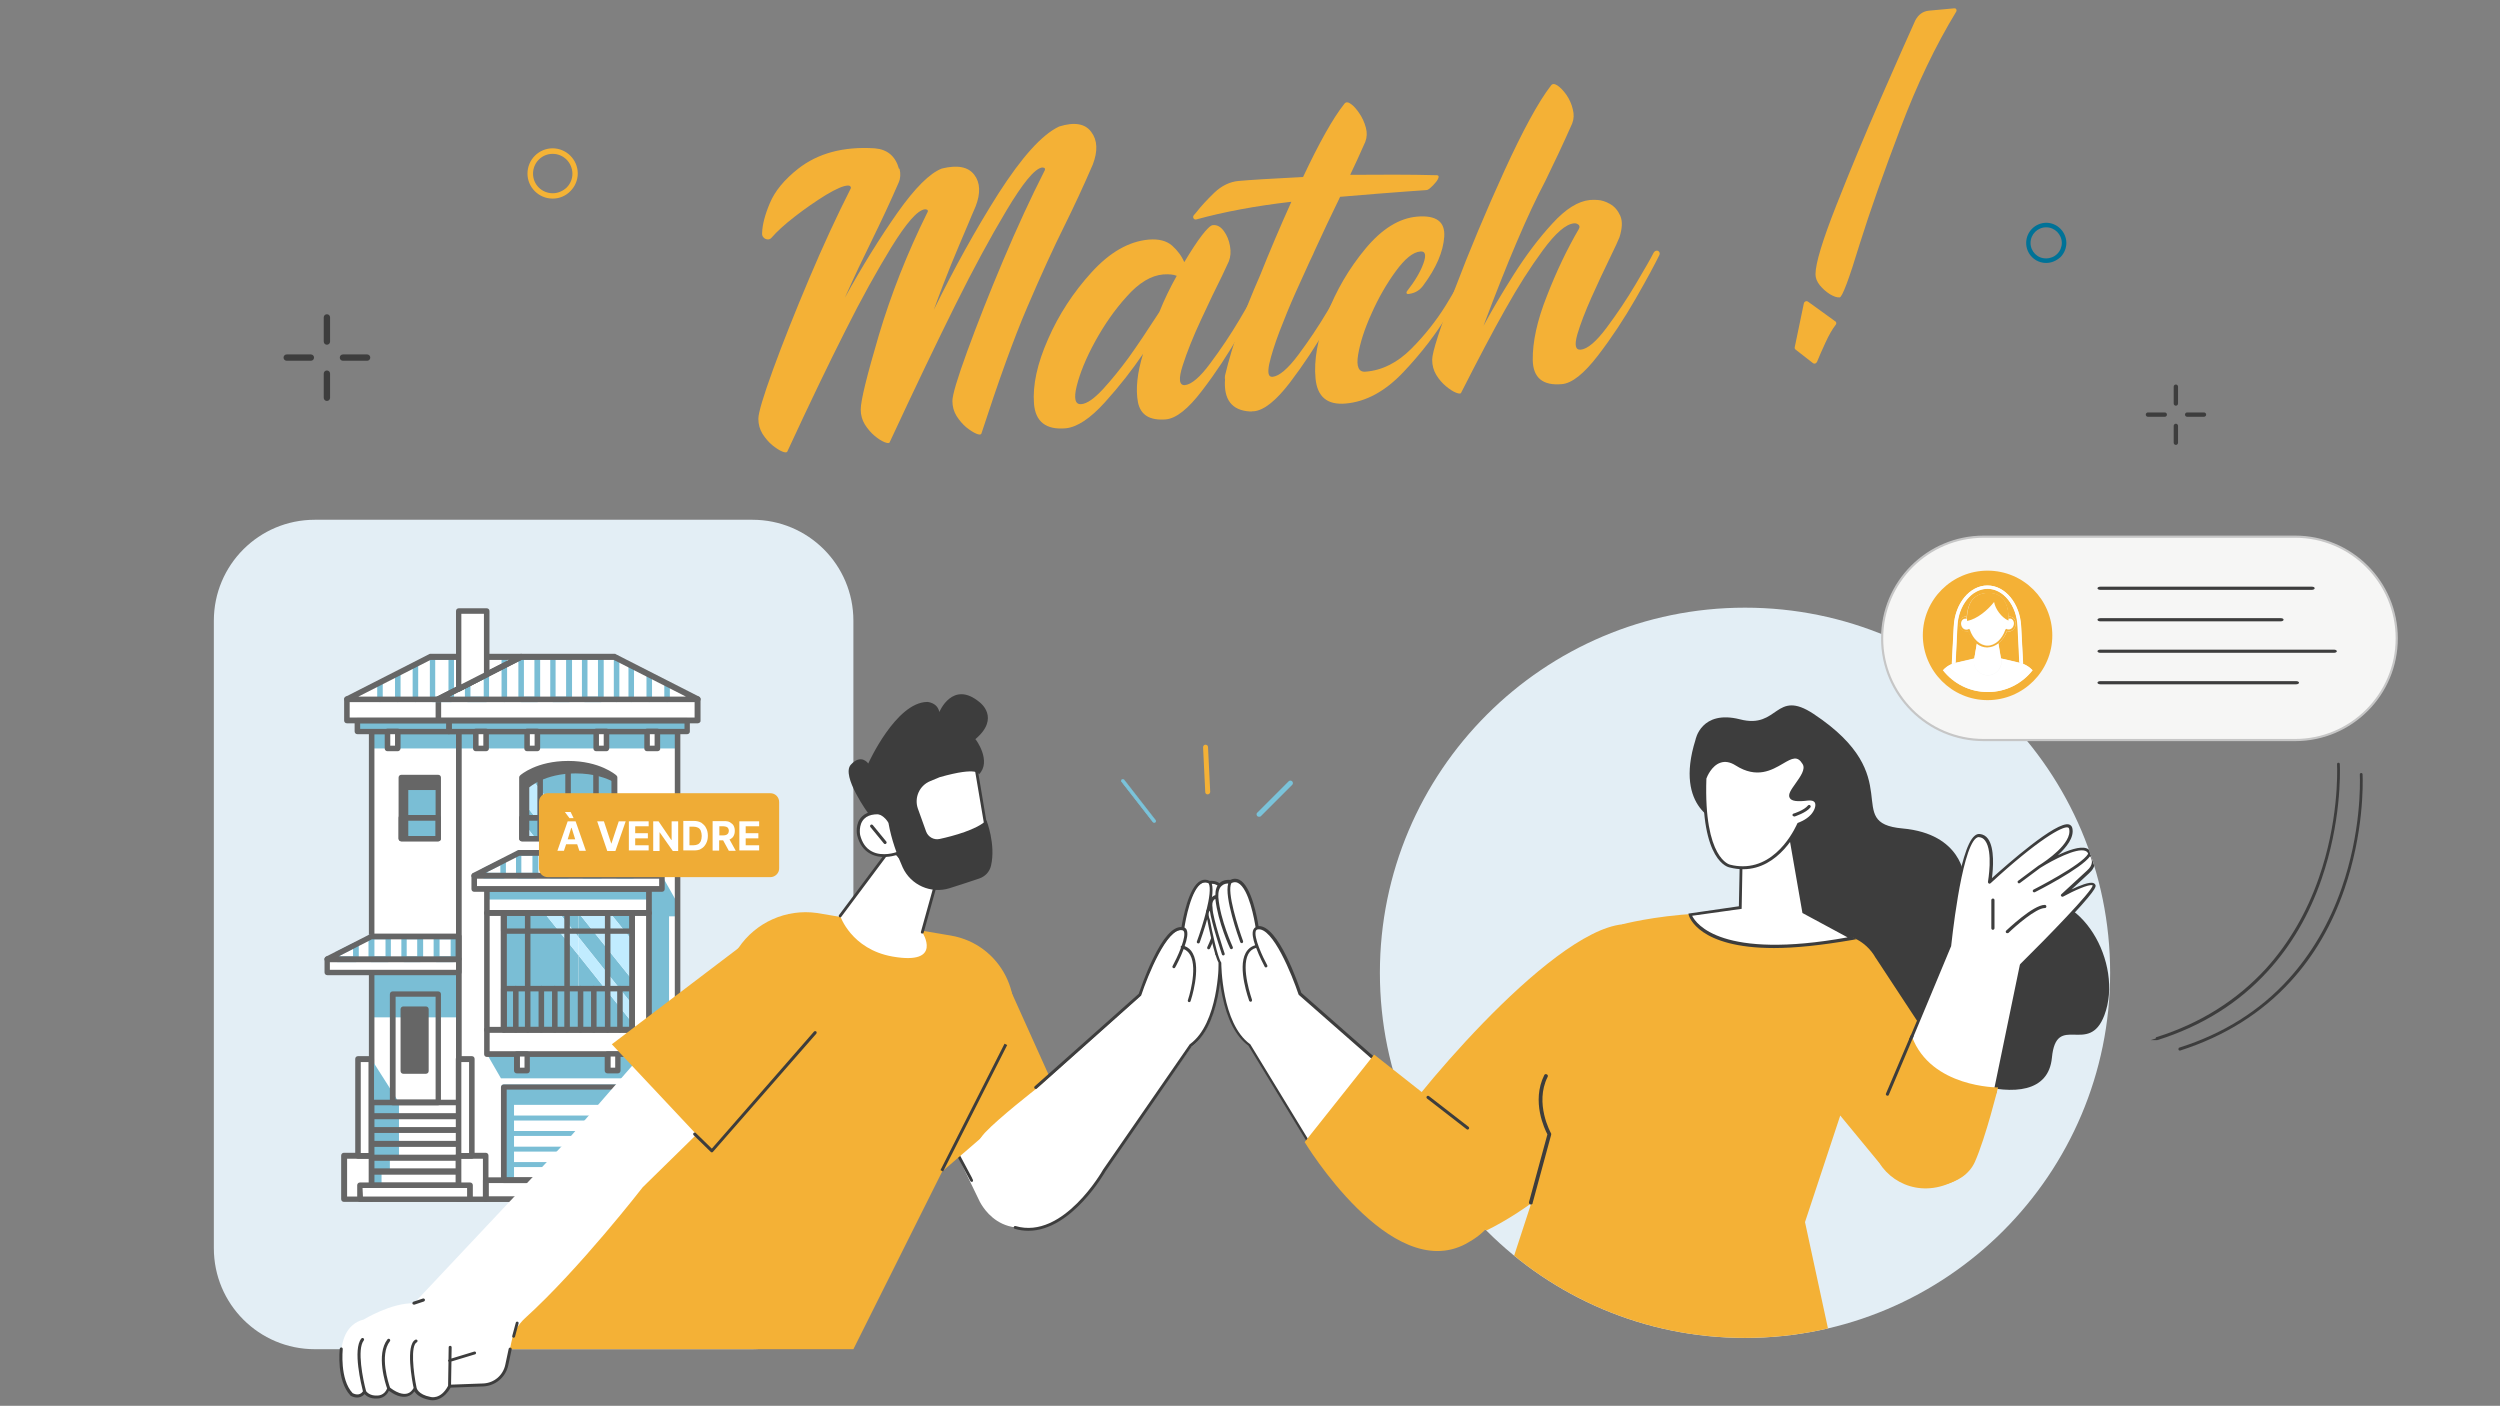 <?xml version="1.0" encoding="UTF-8"?> <svg xmlns="http://www.w3.org/2000/svg" xmlns:xlink="http://www.w3.org/1999/xlink" version="1.1" id="Calque_1" x="0px" y="0px" viewBox="0 0 1262.6 710" style="enable-background:new 0 0 1262.6 710;" xml:space="preserve"><rect x="0" y="0" width="1262.6" height="710" fill="#808080" stroke="none"/> <style type="text/css"> .st0{display:none;fill:#E5E5E5;} .st1{clip-path:url(#SVGID_2_);} .st2{fill:#E3EEF5;} .st3{fill:#FFFFFF;} .st4{fill:#7ABED5;} .st5{clip-path:url(#SVGID_4_);} .st6{fill:#666666;} .st7{clip-path:url(#SVGID_6_);} .st8{clip-path:url(#SVGID_8_);} .st9{clip-path:url(#SVGID_10_);} .st10{clip-path:url(#SVGID_12_);} .st11{clip-path:url(#SVGID_14_);} .st12{clip-path:url(#SVGID_16_);} .st13{clip-path:url(#SVGID_18_);} .st14{clip-path:url(#SVGID_20_);} .st15{clip-path:url(#SVGID_22_);} .st16{clip-path:url(#SVGID_24_);} .st17{clip-path:url(#SVGID_26_);} .st18{fill:#C1ECFF;} .st19{clip-path:url(#SVGID_28_);} .st20{clip-path:url(#SVGID_30_);} .st21{clip-path:url(#SVGID_32_);} .st22{clip-path:url(#SVGID_34_);} .st23{clip-path:url(#SVGID_36_);} .st24{clip-path:url(#SVGID_38_);} .st25{clip-path:url(#SVGID_40_);} .st26{clip-path:url(#SVGID_42_);} .st27{clip-path:url(#SVGID_44_);} .st28{clip-path:url(#SVGID_46_);} .st29{clip-path:url(#SVGID_48_);} .st30{clip-path:url(#SVGID_50_);} .st31{clip-path:url(#SVGID_52_);} .st32{clip-path:url(#SVGID_54_);} .st33{clip-path:url(#SVGID_56_);} .st34{clip-path:url(#SVGID_58_);} .st35{clip-path:url(#SVGID_60_);} .st36{clip-path:url(#SVGID_62_);} .st37{clip-path:url(#SVGID_64_);} .st38{clip-path:url(#SVGID_66_);} .st39{clip-path:url(#SVGID_68_);} .st40{clip-path:url(#SVGID_70_);} .st41{clip-path:url(#SVGID_72_);} .st42{clip-path:url(#SVGID_74_);} .st43{clip-path:url(#SVGID_76_);} .st44{clip-path:url(#SVGID_78_);} .st45{clip-path:url(#SVGID_80_);} .st46{clip-path:url(#SVGID_82_);} .st47{clip-path:url(#SVGID_84_);} .st48{clip-path:url(#SVGID_86_);} .st49{clip-path:url(#SVGID_88_);} .st50{clip-path:url(#SVGID_90_);} .st51{clip-path:url(#SVGID_92_);} .st52{clip-path:url(#SVGID_94_);} .st53{clip-path:url(#SVGID_96_);} .st54{clip-path:url(#SVGID_98_);} .st55{clip-path:url(#SVGID_100_);} .st56{clip-path:url(#SVGID_102_);} .st57{clip-path:url(#SVGID_104_);} .st58{clip-path:url(#SVGID_106_);} .st59{clip-path:url(#SVGID_108_);} .st60{clip-path:url(#SVGID_110_);} .st61{clip-path:url(#SVGID_112_);} .st62{clip-path:url(#SVGID_114_);} .st63{clip-path:url(#SVGID_116_);} .st64{clip-path:url(#SVGID_118_);} .st65{clip-path:url(#SVGID_120_);} .st66{clip-path:url(#SVGID_122_);} .st67{clip-path:url(#SVGID_124_);} .st68{clip-path:url(#SVGID_126_);} .st69{clip-path:url(#SVGID_128_);} .st70{clip-path:url(#SVGID_130_);} .st71{clip-path:url(#SVGID_132_);} .st72{clip-path:url(#SVGID_134_);} .st73{clip-path:url(#SVGID_136_);} .st74{clip-path:url(#SVGID_138_);} .st75{clip-path:url(#SVGID_140_);} .st76{clip-path:url(#SVGID_142_);} .st77{clip-path:url(#SVGID_144_);} .st78{clip-path:url(#SVGID_146_);} .st79{clip-path:url(#SVGID_148_);} .st80{clip-path:url(#SVGID_150_);} .st81{clip-path:url(#SVGID_152_);} .st82{clip-path:url(#SVGID_154_);} .st83{clip-path:url(#SVGID_156_);} .st84{clip-path:url(#SVGID_158_);} .st85{clip-path:url(#SVGID_160_);} .st86{clip-path:url(#SVGID_162_);} .st87{clip-path:url(#SVGID_164_);} .st88{clip-path:url(#SVGID_166_);} .st89{clip-path:url(#SVGID_168_);} .st90{clip-path:url(#SVGID_170_);} .st91{clip-path:url(#SVGID_172_);} .st92{clip-path:url(#SVGID_174_);} .st93{clip-path:url(#SVGID_176_);} .st94{fill:#EFAC36;} .st95{clip-path:url(#SVGID_178_);} .st96{clip-path:url(#SVGID_180_);} .st97{clip-path:url(#SVGID_182_);} .st98{fill:#3D3D3D;} .st99{clip-path:url(#SVGID_184_);} .st100{fill:#F4B136;} .st101{clip-path:url(#SVGID_186_);} .st102{clip-path:url(#SVGID_188_);} .st103{clip-path:url(#SVGID_190_);} .st104{clip-path:url(#SVGID_192_);} .st105{clip-path:url(#SVGID_194_);} .st106{clip-path:url(#SVGID_196_);} .st107{clip-path:url(#SVGID_198_);} .st108{clip-path:url(#SVGID_200_);} .st109{clip-path:url(#SVGID_202_);} .st110{clip-path:url(#SVGID_204_);} .st111{clip-path:url(#SVGID_206_);} .st112{clip-path:url(#SVGID_208_);} .st113{clip-path:url(#SVGID_210_);} .st114{clip-path:url(#SVGID_212_);} .st115{clip-path:url(#SVGID_214_);} .st116{clip-path:url(#SVGID_216_);} .st117{clip-path:url(#SVGID_218_);} .st118{clip-path:url(#SVGID_220_);} .st119{clip-path:url(#SVGID_222_);} .st120{fill:#007297;} .st121{clip-path:url(#SVGID_224_);} .st122{fill:#F5B335;} .st123{clip-path:url(#SVGID_226_);} .st124{clip-path:url(#SVGID_228_);} .st125{clip-path:url(#SVGID_230_);} .st126{clip-path:url(#SVGID_232_);} .st127{clip-path:url(#SVGID_234_);} .st128{clip-path:url(#SVGID_236_);} .st129{clip-path:url(#SVGID_238_);} .st130{clip-path:url(#SVGID_240_);} .st131{clip-path:url(#SVGID_242_);} .st132{clip-path:url(#SVGID_244_);} .st133{clip-path:url(#SVGID_246_);} .st134{clip-path:url(#SVGID_248_);} .st135{clip-path:url(#SVGID_250_);} .st136{clip-path:url(#SVGID_252_);} .st137{clip-path:url(#SVGID_254_);} .st138{clip-path:url(#SVGID_256_);} .st139{clip-path:url(#SVGID_258_);} .st140{fill:#F6F6F5;} .st141{clip-path:url(#SVGID_260_);} .st142{fill:#C6C6C6;} .st143{clip-path:url(#SVGID_262_);} .st144{clip-path:url(#SVGID_264_);} .st145{clip-path:url(#SVGID_266_);} .st146{clip-path:url(#SVGID_268_);} .st147{clip-path:url(#SVGID_270_);} .st148{clip-path:url(#SVGID_272_);} .st149{clip-path:url(#SVGID_274_);} .st150{clip-path:url(#SVGID_276_);} .st151{clip-path:url(#SVGID_278_);} .st152{clip-path:url(#SVGID_280_);} .st153{clip-path:url(#SVGID_282_);} .st154{clip-path:url(#SVGID_284_);} .st155{clip-path:url(#SVGID_286_);} .st156{clip-path:url(#SVGID_288_);} .st157{clip-path:url(#SVGID_290_);} .st158{fill:#7AC3DA;} </style> <g id="Calque_1_1_"> <rect x="184.3" y="519.6" class="st0" width="2927.1" height="1760.1"></rect> <g> <g> <g> <defs> <rect id="SVGID_1_" x="0.8" y="4.2" width="1261.1" height="703.5"></rect> </defs> <clipPath id="SVGID_2_"> <use xlink:href="#SVGID_1_" style="overflow:visible;"></use> </clipPath> <g class="st1"> <path class="st2" d="M380,681.4H159c-28.2,0-51-22.8-51-51V313.5c0-28.2,22.8-51,51-51h221c28.2,0,51,22.8,51,51v316.8 C431,658.6,408.1,681.4,380,681.4"></path> </g> </g> </g> <g> <rect x="187.5" y="369.4" class="st3" width="154.7" height="236.2"></rect> </g> <g> <rect x="254.4" y="548.9" class="st4" width="5.2" height="47"></rect> </g> <g> <rect x="256.5" y="548.9" class="st4" width="62.8" height="7.9"></rect> </g> <g> <rect x="187.5" y="369.4" class="st4" width="154.7" height="8.6"></rect> </g> <g> <polygon class="st4" points="342.2,456.2 334.3,442.2 334.3,449 327.8,449 327.8,532.3 245.9,532.3 253,544.6 337.9,544.6 337.9,462.8 342.2,462.8 "></polygon> </g> <g> <rect x="187.5" y="491.2" class="st4" width="44" height="22.6"></rect> </g> <g> <rect x="227.9" y="356.1" class="st3" width="118.1" height="7.7"></rect> </g> <g> <g> <defs> <rect id="SVGID_3_" x="0.8" y="4.2" width="1261.1" height="703.5"></rect> </defs> <clipPath id="SVGID_4_"> <use xlink:href="#SVGID_3_" style="overflow:visible;"></use> </clipPath> <g class="st5"> <path class="st6" d="M233,604.3h107.8V370.8H233V604.3z M342.2,607H231.7c-0.8,0-1.4-0.6-1.4-1.4V369.4c0-0.8,0.6-1.4,1.4-1.4 h110.5c0.8,0,1.4,0.6,1.4,1.4v236.2C343.6,606.4,343,607,342.2,607"></path> </g> </g> <g> <defs> <rect id="SVGID_5_" x="0.8" y="4.2" width="1261.1" height="703.5"></rect> </defs> <clipPath id="SVGID_6_"> <use xlink:href="#SVGID_5_" style="overflow:visible;"></use> </clipPath> <g class="st7"> <path class="st6" d="M189.1,604.3h41.2V370.8h-41.2V604.3z M231.7,607h-44c-0.8,0-1.4-0.6-1.4-1.4V369.4c0-0.8,0.6-1.4,1.4-1.4 h44c0.8,0,1.4,0.6,1.4,1.4v236.2C233,606.4,232.4,607,231.7,607"></path> </g> </g> </g> <g> <rect x="221.3" y="353.2" class="st3" width="131" height="10.8"></rect> </g> <g> <g> <defs> <rect id="SVGID_7_" x="0.8" y="4.2" width="1261.1" height="703.5"></rect> </defs> <clipPath id="SVGID_8_"> <use xlink:href="#SVGID_7_" style="overflow:visible;"></use> </clipPath> <g class="st8"> <path class="st6" d="M222.7,362.4h128.1v-7.9H222.7V362.4z M352.4,365.3h-131c-0.8,0-1.4-0.6-1.4-1.4v-10.8 c0-0.8,0.6-1.4,1.4-1.4h131c0.8,0,1.4,0.6,1.4,1.4V364C353.9,364.7,353.1,365.3,352.4,365.3"></path> </g> </g> </g> <g> <rect x="226.7" y="364" class="st4" width="120.4" height="5.5"></rect> </g> <g> <g> <defs> <rect id="SVGID_9_" x="0.8" y="4.2" width="1261.1" height="703.5"></rect> </defs> <clipPath id="SVGID_10_"> <use xlink:href="#SVGID_9_" style="overflow:visible;"></use> </clipPath> <g class="st9"> <path class="st6" d="M228.2,368.1h117.5v-2.7H228.2V368.1z M347,370.8H226.7c-0.8,0-1.4-0.6-1.4-1.4V364c0-0.8,0.6-1.4,1.4-1.4 H347c0.8,0,1.4,0.6,1.4,1.4v5.5C348.4,370.2,347.8,370.8,347,370.8"></path> </g> </g> </g> <g> <rect x="175.3" y="353.2" class="st3" width="46.2" height="10.8"></rect> </g> <g> <g> <defs> <rect id="SVGID_11_" x="0.8" y="4.2" width="1261.1" height="703.5"></rect> </defs> <clipPath id="SVGID_12_"> <use xlink:href="#SVGID_11_" style="overflow:visible;"></use> </clipPath> <g class="st10"> <path class="st6" d="M176.6,362.4H220v-7.9h-43.4V362.4z M221.3,365.3h-46.1c-0.8,0-1.4-0.6-1.4-1.4v-10.8 c0-0.8,0.6-1.4,1.4-1.4h46.2c0.8,0,1.4,0.6,1.4,1.4V364C222.9,364.7,222.3,365.3,221.3,365.3"></path> </g> </g> </g> <g> <rect x="180.6" y="364" class="st4" width="46.2" height="5.5"></rect> </g> <g> <g> <defs> <rect id="SVGID_13_" x="0.8" y="4.2" width="1261.1" height="703.5"></rect> </defs> <clipPath id="SVGID_14_"> <use xlink:href="#SVGID_13_" style="overflow:visible;"></use> </clipPath> <g class="st11"> <path class="st6" d="M181.9,368.1h43.4v-2.7h-43.4V368.1z M226.7,370.8h-46.2c-0.8,0-1.4-0.6-1.4-1.4V364 c0-0.8,0.6-1.4,1.4-1.4h46.2c0.8,0,1.4,0.6,1.4,1.4v5.5C228.2,370.2,227.6,370.8,226.7,370.8"></path> </g> </g> </g> <g> <rect x="240.3" y="369.4" class="st3" width="5.2" height="8.6"></rect> </g> <g> <g> <defs> <rect id="SVGID_15_" x="0.8" y="4.2" width="1261.1" height="703.5"></rect> </defs> <clipPath id="SVGID_16_"> <use xlink:href="#SVGID_15_" style="overflow:visible;"></use> </clipPath> <g class="st12"> <path class="st6" d="M241.7,376.6h2.4v-5.8h-2.4V376.6z M245.5,379.4h-5.2c-0.8,0-1.4-0.6-1.4-1.4v-8.6c0-0.8,0.6-1.4,1.4-1.4 h5.2c0.8,0,1.4,0.6,1.4,1.4v8.6C247,378.8,246.2,379.4,245.5,379.4"></path> </g> </g> </g> <g> <rect x="195.7" y="369.4" class="st3" width="5.2" height="8.6"></rect> </g> <g> <g> <defs> <rect id="SVGID_17_" x="0.8" y="4.2" width="1261.1" height="703.5"></rect> </defs> <clipPath id="SVGID_18_"> <use xlink:href="#SVGID_17_" style="overflow:visible;"></use> </clipPath> <g class="st13"> <path class="st6" d="M197.1,376.6h2.4v-5.8h-2.4V376.6z M200.9,379.4h-5.2c-0.8,0-1.4-0.6-1.4-1.4v-8.6c0-0.8,0.6-1.4,1.4-1.4 h5.2c0.8,0,1.4,0.6,1.4,1.4v8.6C202.2,378.8,201.6,379.4,200.9,379.4"></path> </g> </g> </g> <g> <rect x="266.2" y="369.4" class="st3" width="5.2" height="8.6"></rect> </g> <g> <g> <defs> <rect id="SVGID_19_" x="0.8" y="4.2" width="1261.1" height="703.5"></rect> </defs> <clipPath id="SVGID_20_"> <use xlink:href="#SVGID_19_" style="overflow:visible;"></use> </clipPath> <g class="st14"> <path class="st6" d="M267.6,376.6h2.4v-5.8h-2.4V376.6z M271.4,379.4h-5.2c-0.8,0-1.4-0.6-1.4-1.4v-8.6c0-0.8,0.6-1.4,1.4-1.4 h5.2c0.8,0,1.4,0.6,1.4,1.4v8.6C272.8,378.8,272.1,379.4,271.4,379.4"></path> </g> </g> </g> <g> <rect x="301" y="369.4" class="st3" width="5.2" height="8.6"></rect> </g> <g> <g> <defs> <rect id="SVGID_21_" x="0.8" y="4.2" width="1261.1" height="703.5"></rect> </defs> <clipPath id="SVGID_22_"> <use xlink:href="#SVGID_21_" style="overflow:visible;"></use> </clipPath> <g class="st15"> <path class="st6" d="M302.5,376.6h2.4v-5.8h-2.4V376.6z M306.3,379.4h-5.2c-0.8,0-1.4-0.6-1.4-1.4v-8.6c0-0.8,0.6-1.4,1.4-1.4 h5.2c0.8,0,1.4,0.6,1.4,1.4v8.6C307.6,378.8,307,379.4,306.3,379.4"></path> </g> </g> </g> <g> <rect x="326.9" y="369.4" class="st3" width="5.2" height="8.6"></rect> </g> <g> <g> <defs> <rect id="SVGID_23_" x="0.8" y="4.2" width="1261.1" height="703.5"></rect> </defs> <clipPath id="SVGID_24_"> <use xlink:href="#SVGID_23_" style="overflow:visible;"></use> </clipPath> <g class="st16"> <path class="st6" d="M328.2,376.6h2.4v-5.8h-2.4V376.6z M332,379.4h-5.2c-0.8,0-1.4-0.6-1.4-1.4v-8.6c0-0.8,0.6-1.4,1.4-1.4 h5.2c0.8,0,1.4,0.6,1.4,1.4v8.6C333.6,378.8,332.8,379.4,332,379.4"></path> </g> </g> </g> <g> <polygon class="st4" points="187.5,534.8 201.5,556.8 187.5,556.8 "></polygon> </g> <g> <rect x="187.5" y="556.8" class="st4" width="14" height="27.9"></rect> </g> <g> <rect x="187.5" y="584.7" class="st4" width="9.4" height="7.3"></rect> </g> <g> <rect x="187.5" y="591.9" class="st4" width="5.2" height="7.3"></rect> </g> <g> <polygon class="st4" points="263.5,414.6 270.6,423.6 279.1,423.6 263.5,404.1 "></polygon> </g> <g> <polygon class="st4" points="263.5,423.6 264.6,423.6 263.5,422.3 "></polygon> </g> <g> <g> <defs> <rect id="SVGID_25_" x="0.8" y="4.2" width="1261.1" height="703.5"></rect> </defs> <clipPath id="SVGID_26_"> <use xlink:href="#SVGID_25_" style="overflow:visible;"></use> </clipPath> <g class="st17"> <path class="st4" d="M266.4,390.8l26.2,32.8h17.6v-30.8c0,0-7.7-7-23.4-7C276.8,385.8,270,388.7,266.4,390.8"></path> </g> </g> </g> <g> <polygon class="st18" points="263.5,422.3 264.6,423.6 270.6,423.6 263.5,414.6 "></polygon> </g> <g> <g> <defs> <rect id="SVGID_27_" x="0.8" y="4.2" width="1261.1" height="703.5"></rect> </defs> <clipPath id="SVGID_28_"> <use xlink:href="#SVGID_27_" style="overflow:visible;"></use> </clipPath> <g class="st19"> <path class="st18" d="M263.5,392.8v11.4l15.5,19.4h13.5l-26.1-32.8C264.6,391.9,263.5,392.8,263.5,392.8"></path> </g> </g> <g> <defs> <rect id="SVGID_29_" x="0.8" y="4.2" width="1261.1" height="703.5"></rect> </defs> <clipPath id="SVGID_30_"> <use xlink:href="#SVGID_29_" style="overflow:visible;"></use> </clipPath> <g class="st20"> <path class="st6" d="M267.4,397.6c0,0,7.7-7,23.3-7c9.3,0,15.6,2.4,19.4,4.4v-2.4c0,0-7.7-7-23.4-7c-15.6,0-23.3,7-23.3,7v30.8 h3.9v-25.8H267.4z"></path> </g> </g> </g> <g> <rect x="245.9" y="449" class="st4" width="81.9" height="5.3"></rect> </g> <g> <polygon class="st4" points="292.2,461.2 292.2,473.3 319.3,507.3 319.3,494.8 292.3,461.2 "></polygon> </g> <g> <polygon class="st4" points="292.2,520 319.3,520 319.3,516.5 292.2,482.5 "></polygon> </g> <g> <polygon class="st4" points="319.3,475 319.3,461.2 308.2,461.2 "></polygon> </g> <g> <polygon class="st18" points="292.2,482.5 319.3,516.5 319.3,507.3 292.2,473.3 "></polygon> </g> <g> <polygon class="st18" points="292.3,461.2 319.3,494.8 319.3,475 308.2,461.2 "></polygon> </g> <g> <polygon class="st4" points="292.2,461.2 282.5,461.2 292.2,473.3 "></polygon> </g> <g> <polygon class="st4" points="275,461.2 254.4,461.2 254.4,520 292.2,520 292.2,482.5 "></polygon> </g> <g> <polygon class="st18" points="292.2,473.3 282.5,461.2 275,461.2 292.2,482.5 "></polygon> </g> <g> <rect x="202.7" y="392.8" class="st4" width="18.6" height="30.8"></rect> </g> <g> <g> <defs> <rect id="SVGID_31_" x="0.8" y="4.2" width="1261.1" height="703.5"></rect> </defs> <clipPath id="SVGID_32_"> <use xlink:href="#SVGID_31_" style="overflow:visible;"></use> </clipPath> <g class="st21"> <path class="st6" d="M265,422.2h43.8v-28.8c-0.8-0.6-2.4-1.8-5.2-2.9c-3.3-1.5-9.1-3.3-16.8-3.3c-12.7,0-20,4.9-21.8,6.2V422.2 z M310.2,424.9h-46.6c-0.8,0-1.4-0.6-1.4-1.4v-30.8c0-0.5,0.2-0.8,0.5-1.1c0.3-0.3,8.3-7.3,24.3-7.3c15.9,0,24,7,24.3,7.3 s0.5,0.6,0.5,1.1v30.8C311.6,424.3,311,424.9,310.2,424.9"></path> </g> </g> <g> <defs> <rect id="SVGID_33_" x="0.8" y="4.2" width="1261.1" height="703.5"></rect> </defs> <clipPath id="SVGID_34_"> <use xlink:href="#SVGID_33_" style="overflow:visible;"></use> </clipPath> <g class="st22"> <path class="st6" d="M272.8,424.9c-0.8,0-1.4-0.6-1.4-1.4v-34.7c0-0.8,0.6-1.4,1.4-1.4s1.4,0.6,1.4,1.4v34.7 C274.1,424.3,273.5,424.9,272.8,424.9"></path> </g> </g> <g> <defs> <rect id="SVGID_35_" x="0.8" y="4.2" width="1261.1" height="703.5"></rect> </defs> <clipPath id="SVGID_36_"> <use xlink:href="#SVGID_35_" style="overflow:visible;"></use> </clipPath> <g class="st23"> <path class="st6" d="M301,424.9c-0.8,0-1.4-0.6-1.4-1.4v-34.7c0-0.8,0.6-1.4,1.4-1.4s1.4,0.6,1.4,1.4v34.7 C302.5,424.3,301.7,424.9,301,424.9"></path> </g> </g> <g> <defs> <rect id="SVGID_37_" x="0.8" y="4.2" width="1261.1" height="703.5"></rect> </defs> <clipPath id="SVGID_38_"> <use xlink:href="#SVGID_37_" style="overflow:visible;"></use> </clipPath> <g class="st24"> <path class="st6" d="M286.9,424.9c-0.8,0-1.4-0.6-1.4-1.4v-34.7c0-0.8,0.6-1.4,1.4-1.4s1.4,0.6,1.4,1.4v34.7 C288.4,424.3,287.6,424.9,286.9,424.9"></path> </g> </g> <g> <defs> <rect id="SVGID_39_" x="0.8" y="4.2" width="1261.1" height="703.5"></rect> </defs> <clipPath id="SVGID_40_"> <use xlink:href="#SVGID_39_" style="overflow:visible;"></use> </clipPath> <g class="st25"> <path class="st6" d="M204.2,422.2H220v-28.1h-15.8V422.2z M221.3,424.9h-18.6c-0.8,0-1.4-0.6-1.4-1.4v-30.8 c0-0.8,0.6-1.4,1.4-1.4h18.6c0.8,0,1.4,0.6,1.4,1.4v30.8C222.7,424.3,222.1,424.9,221.3,424.9"></path> </g> </g> <g> <defs> <rect id="SVGID_41_" x="0.8" y="4.2" width="1261.1" height="703.5"></rect> </defs> <clipPath id="SVGID_42_"> <use xlink:href="#SVGID_41_" style="overflow:visible;"></use> </clipPath> <g class="st26"> <path class="st6" d="M204.2,422.2H220v-7.7h-15.8V422.2z M221.3,424.9h-18.6c-0.8,0-1.4-0.6-1.4-1.4V413c0-0.8,0.6-1.4,1.4-1.4 h18.6c0.8,0,1.4,0.6,1.4,1.4v10.5C222.7,424.3,222.1,424.9,221.3,424.9"></path> </g> </g> <g> <defs> <rect id="SVGID_43_" x="0.8" y="4.2" width="1261.1" height="703.5"></rect> </defs> <clipPath id="SVGID_44_"> <use xlink:href="#SVGID_43_" style="overflow:visible;"></use> </clipPath> <g class="st27"> <path class="st6" d="M265,422.2h43.8v-7.7H265V422.2z M310.2,424.9h-46.6c-0.8,0-1.4-0.6-1.4-1.4V413c0-0.8,0.6-1.4,1.4-1.4 h46.6c0.8,0,1.4,0.6,1.4,1.4v10.5C311.6,424.3,311,424.9,310.2,424.9"></path> </g> </g> <g> <defs> <rect id="SVGID_45_" x="0.8" y="4.2" width="1261.1" height="703.5"></rect> </defs> <clipPath id="SVGID_46_"> <use xlink:href="#SVGID_45_" style="overflow:visible;"></use> </clipPath> <g class="st28"> <path class="st6" d="M247.3,459.6h79v-9.2h-79L247.3,459.6L247.3,459.6z M327.8,462.5h-81.9c-0.8,0-1.4-0.6-1.4-1.4V449 c0-0.8,0.6-1.4,1.4-1.4h81.9c0.8,0,1.4,0.6,1.4,1.4v12.1C329.3,461.9,328.5,462.5,327.8,462.5"></path> </g> </g> </g> <g> <rect x="239.4" y="442.2" class="st3" width="94.8" height="6.7"></rect> </g> <g> <g> <defs> <rect id="SVGID_47_" x="0.8" y="4.2" width="1261.1" height="703.5"></rect> </defs> <clipPath id="SVGID_48_"> <use xlink:href="#SVGID_47_" style="overflow:visible;"></use> </clipPath> <g class="st29"> <path class="st6" d="M240.9,447.5h92v-3.9h-92V447.5z M334.3,450.4h-94.8c-0.8,0-1.4-0.6-1.4-1.4v-6.7c0-0.8,0.6-1.4,1.4-1.4 h94.8c0.8,0,1.4,0.6,1.4,1.4v6.7C335.7,449.8,335.1,450.4,334.3,450.4"></path> </g> </g> <g> <defs> <rect id="SVGID_49_" x="0.8" y="4.2" width="1261.1" height="703.5"></rect> </defs> <clipPath id="SVGID_50_"> <use xlink:href="#SVGID_49_" style="overflow:visible;"></use> </clipPath> <g class="st30"> <path class="st6" d="M247.3,530.9h79v-9.4h-79L247.3,530.9L247.3,530.9z M327.8,533.8h-81.9c-0.8,0-1.4-0.6-1.4-1.4v-12.3 c0-0.8,0.6-1.4,1.4-1.4h81.9c0.8,0,1.4,0.6,1.4,1.4v12.3C329.3,533.2,328.5,533.8,327.8,533.8"></path> </g> </g> <g> <defs> <rect id="SVGID_51_" x="0.8" y="4.2" width="1261.1" height="703.5"></rect> </defs> <clipPath id="SVGID_52_"> <use xlink:href="#SVGID_51_" style="overflow:visible;"></use> </clipPath> <g class="st31"> <path class="st4" d="M255.6,555.6h62.3v-5.3h-62.3L255.6,555.6L255.6,555.6z M319.3,558h-64.9c-0.8,0-1.2-0.6-1.2-1.2v-7.9 c0-0.8,0.6-1.2,1.2-1.2h64.9c0.8,0,1.2,0.6,1.2,1.2v7.9C320.5,557.4,320.1,558,319.3,558"></path> </g> </g> <g> <defs> <rect id="SVGID_53_" x="0.8" y="4.2" width="1261.1" height="703.5"></rect> </defs> <clipPath id="SVGID_54_"> <use xlink:href="#SVGID_53_" style="overflow:visible;"></use> </clipPath> <g class="st32"> <path class="st4" d="M255.6,571.2h62.3v-5.3h-62.3L255.6,571.2L255.6,571.2z M319.3,573.7h-64.9c-0.8,0-1.2-0.6-1.2-1.2v-7.9 c0-0.8,0.6-1.2,1.2-1.2h64.9c0.8,0,1.2,0.6,1.2,1.2v7.9C320.5,573.2,320.1,573.7,319.3,573.7"></path> </g> </g> <g> <defs> <rect id="SVGID_55_" x="0.8" y="4.2" width="1261.1" height="703.5"></rect> </defs> <clipPath id="SVGID_56_"> <use xlink:href="#SVGID_55_" style="overflow:visible;"></use> </clipPath> <g class="st33"> <path class="st4" d="M255.6,586.9h62.3v-5.3h-62.3L255.6,586.9L255.6,586.9z M319.3,589.4h-64.9c-0.8,0-1.2-0.6-1.2-1.2v-7.9 c0-0.8,0.6-1.2,1.2-1.2h64.9c0.8,0,1.2,0.6,1.2,1.2v7.9C320.5,588.8,320.1,589.4,319.3,589.4"></path> </g> </g> <g> <defs> <rect id="SVGID_57_" x="0.8" y="4.2" width="1261.1" height="703.5"></rect> </defs> <clipPath id="SVGID_58_"> <use xlink:href="#SVGID_57_" style="overflow:visible;"></use> </clipPath> <g class="st34"> <path class="st6" d="M255.9,594.6h62v-44.3h-62V594.6z M319.3,597.5h-64.9c-0.8,0-1.4-0.6-1.4-1.4v-47c0-0.8,0.6-1.4,1.4-1.4 h64.9c0.8,0,1.4,0.6,1.4,1.4v47C320.7,596.9,320.1,597.5,319.3,597.5"></path> </g> </g> <g> <defs> <rect id="SVGID_59_" x="0.8" y="4.2" width="1261.1" height="703.5"></rect> </defs> <clipPath id="SVGID_60_"> <use xlink:href="#SVGID_59_" style="overflow:visible;"></use> </clipPath> <g class="st35"> <path class="st6" d="M255.9,518.6h62v-56.1h-62V518.6z M319.3,521.5h-64.9c-0.8,0-1.4-0.6-1.4-1.4v-59c0-0.8,0.6-1.4,1.4-1.4 h64.9c0.8,0,1.4,0.6,1.4,1.4v59C320.7,520.9,320.1,521.5,319.3,521.5"></path> </g> </g> <g> <defs> <rect id="SVGID_61_" x="0.8" y="4.2" width="1261.1" height="703.5"></rect> </defs> <clipPath id="SVGID_62_"> <use xlink:href="#SVGID_61_" style="overflow:visible;"></use> </clipPath> <g class="st36"> <path class="st6" d="M286.4,521.5L286.4,521.5c-0.8,0-1.4-0.6-1.4-1.4v-59c0-0.8,0.6-1.4,1.4-1.4s1.4,0.6,1.4,1.4v59 C287.9,520.9,287.3,521.5,286.4,521.5"></path> </g> </g> <g> <defs> <rect id="SVGID_63_" x="0.8" y="4.2" width="1261.1" height="703.5"></rect> </defs> <clipPath id="SVGID_64_"> <use xlink:href="#SVGID_63_" style="overflow:visible;"></use> </clipPath> <g class="st37"> <path class="st6" d="M306.9,521.5L306.9,521.5c-0.8,0-1.4-0.6-1.4-1.4v-59c0-0.8,0.6-1.4,1.4-1.4s1.4,0.6,1.4,1.4v59 C308.4,520.9,307.6,521.5,306.9,521.5"></path> </g> </g> <g> <defs> <rect id="SVGID_65_" x="0.8" y="4.2" width="1261.1" height="703.5"></rect> </defs> <clipPath id="SVGID_66_"> <use xlink:href="#SVGID_65_" style="overflow:visible;"></use> </clipPath> <g class="st38"> <path class="st6" d="M266.5,521.5L266.5,521.5c-0.8,0-1.4-0.6-1.4-1.4v-59c0-0.8,0.6-1.4,1.4-1.4s1.4,0.6,1.4,1.4v59 C268.1,520.9,267.4,521.5,266.5,521.5"></path> </g> </g> <g> <defs> <rect id="SVGID_67_" x="0.8" y="4.2" width="1261.1" height="703.5"></rect> </defs> <clipPath id="SVGID_68_"> <use xlink:href="#SVGID_67_" style="overflow:visible;"></use> </clipPath> <g class="st39"> <path class="st6" d="M255.9,468.9h62v-6.4h-62V468.9z M319.3,471.6h-64.9c-0.8,0-1.4-0.6-1.4-1.4V461c0-0.8,0.6-1.4,1.4-1.4 h64.9c0.8,0,1.4,0.6,1.4,1.4v9.2C320.7,471,320.1,471.6,319.3,471.6"></path> </g> </g> <g> <defs> <rect id="SVGID_69_" x="0.8" y="4.2" width="1261.1" height="703.5"></rect> </defs> <clipPath id="SVGID_70_"> <use xlink:href="#SVGID_69_" style="overflow:visible;"></use> </clipPath> <g class="st40"> <path class="st6" d="M273.4,521.5L273.4,521.5c-0.8,0-1.4-0.6-1.4-1.4v-20.8c0-0.8,0.6-1.4,1.4-1.4s1.4,0.6,1.4,1.4v20.8 C274.7,520.9,274.1,521.5,273.4,521.5"></path> </g> </g> <g> <defs> <rect id="SVGID_71_" x="0.8" y="4.2" width="1261.1" height="703.5"></rect> </defs> <clipPath id="SVGID_72_"> <use xlink:href="#SVGID_71_" style="overflow:visible;"></use> </clipPath> <g class="st41"> <path class="st6" d="M280.2,521.5L280.2,521.5c-0.8,0-1.4-0.6-1.4-1.4v-20.8c0-0.8,0.6-1.4,1.4-1.4s1.4,0.6,1.4,1.4v20.8 C281.5,520.9,280.9,521.5,280.2,521.5"></path> </g> </g> <g> <defs> <rect id="SVGID_73_" x="0.8" y="4.2" width="1261.1" height="703.5"></rect> </defs> <clipPath id="SVGID_74_"> <use xlink:href="#SVGID_73_" style="overflow:visible;"></use> </clipPath> <g class="st42"> <path class="st6" d="M293.2,521.5L293.2,521.5c-0.8,0-1.4-0.6-1.4-1.4v-20.8c0-0.8,0.6-1.4,1.4-1.4s1.4,0.6,1.4,1.4v20.8 C294.6,520.9,294,521.5,293.2,521.5"></path> </g> </g> <g> <defs> <rect id="SVGID_75_" x="0.8" y="4.2" width="1261.1" height="703.5"></rect> </defs> <clipPath id="SVGID_76_"> <use xlink:href="#SVGID_75_" style="overflow:visible;"></use> </clipPath> <g class="st43"> <path class="st6" d="M299.9,521.5L299.9,521.5c-0.8,0-1.4-0.6-1.4-1.4v-20.8c0-0.8,0.6-1.4,1.4-1.4s1.4,0.6,1.4,1.4v20.8 C301.4,520.9,300.6,521.5,299.9,521.5"></path> </g> </g> <g> <defs> <rect id="SVGID_77_" x="0.8" y="4.2" width="1261.1" height="703.5"></rect> </defs> <clipPath id="SVGID_78_"> <use xlink:href="#SVGID_77_" style="overflow:visible;"></use> </clipPath> <g class="st44"> <path class="st6" d="M313.1,521.5L313.1,521.5c-0.8,0-1.4-0.6-1.4-1.4v-20.8c0-0.8,0.6-1.4,1.4-1.4s1.4,0.6,1.4,1.4v20.8 C314.4,520.9,313.8,521.5,313.1,521.5"></path> </g> </g> <g> <defs> <rect id="SVGID_79_" x="0.8" y="4.2" width="1261.1" height="703.5"></rect> </defs> <clipPath id="SVGID_80_"> <use xlink:href="#SVGID_79_" style="overflow:visible;"></use> </clipPath> <g class="st45"> <path class="st6" d="M260.5,521.5L260.5,521.5c-0.8,0-1.4-0.6-1.4-1.4v-20.8c0-0.8,0.6-1.4,1.4-1.4s1.4,0.6,1.4,1.4v20.8 C262,520.9,261.2,521.5,260.5,521.5"></path> </g> </g> <g> <defs> <rect id="SVGID_81_" x="0.8" y="4.2" width="1261.1" height="703.5"></rect> </defs> <clipPath id="SVGID_82_"> <use xlink:href="#SVGID_81_" style="overflow:visible;"></use> </clipPath> <g class="st46"> <path class="st6" d="M255.9,518.6h62v-17.9h-62V518.6z M319.3,521.5h-64.9c-0.8,0-1.4-0.6-1.4-1.4v-20.8c0-0.8,0.6-1.4,1.4-1.4 h64.9c0.8,0,1.4,0.6,1.4,1.4v20.8C320.7,520.9,320.1,521.5,319.3,521.5"></path> </g> </g> <g> <defs> <rect id="SVGID_83_" x="0.8" y="4.2" width="1261.1" height="703.5"></rect> </defs> <clipPath id="SVGID_84_"> <use xlink:href="#SVGID_83_" style="overflow:visible;"></use> </clipPath> <g class="st47"> <path class="st6" d="M247.3,518.6h5.6v-56.1h-5.6V518.6z M254.4,521.5h-8.5c-0.8,0-1.4-0.6-1.4-1.4v-59c0-0.8,0.6-1.4,1.4-1.4 h8.5c0.8,0,1.4,0.6,1.4,1.4v59C255.9,520.9,255.2,521.5,254.4,521.5"></path> </g> </g> <g> <defs> <rect id="SVGID_85_" x="0.8" y="4.2" width="1261.1" height="703.5"></rect> </defs> <clipPath id="SVGID_86_"> <use xlink:href="#SVGID_85_" style="overflow:visible;"></use> </clipPath> <g class="st48"> <path class="st6" d="M320.7,518.6h5.6v-56.1h-5.6V518.6z M327.8,521.5h-8.5c-0.8,0-1.4-0.6-1.4-1.4v-59c0-0.8,0.6-1.4,1.4-1.4 h8.5c0.8,0,1.4,0.6,1.4,1.4v59C329.3,520.9,328.5,521.5,327.8,521.5"></path> </g> </g> </g> <g> <rect x="306.9" y="532.3" class="st3" width="5.2" height="8.3"></rect> </g> <g> <g> <defs> <rect id="SVGID_87_" x="0.8" y="4.2" width="1261.1" height="703.5"></rect> </defs> <clipPath id="SVGID_88_"> <use xlink:href="#SVGID_87_" style="overflow:visible;"></use> </clipPath> <g class="st49"> <path class="st6" d="M308.4,539.2h2.3v-5.6h-2.3V539.2z M312,542.1h-5.2c-0.8,0-1.4-0.6-1.4-1.4v-8.3c0-0.8,0.6-1.4,1.4-1.4 h5.2c0.8,0,1.4,0.6,1.4,1.4v8.3C313.4,541.5,312.8,542.1,312,542.1"></path> </g> </g> </g> <g> <rect x="261.2" y="532.3" class="st3" width="5.2" height="8.3"></rect> </g> <g> <g> <defs> <rect id="SVGID_89_" x="0.8" y="4.2" width="1261.1" height="703.5"></rect> </defs> <clipPath id="SVGID_90_"> <use xlink:href="#SVGID_89_" style="overflow:visible;"></use> </clipPath> <g class="st50"> <path class="st6" d="M262.6,539.2h2.3v-5.6h-2.3V539.2z M266.2,542.1H261c-0.8,0-1.4-0.6-1.4-1.4v-8.3c0-0.8,0.6-1.4,1.4-1.4 h5.2c0.8,0,1.4,0.6,1.4,1.4v8.3C267.6,541.5,267,542.1,266.2,542.1"></path> </g> </g> <g> <defs> <rect id="SVGID_91_" x="0.8" y="4.2" width="1261.1" height="703.5"></rect> </defs> <clipPath id="SVGID_92_"> <use xlink:href="#SVGID_91_" style="overflow:visible;"></use> </clipPath> <g class="st51"> <path class="st4" d="M263.3,440.8h5.6v-8.6h-5.6V440.8z M270.5,443.7H262c-0.8,0-1.4-0.6-1.4-1.4V431c0-0.8,0.6-1.4,1.4-1.4 h8.5c0.8,0,1.4,0.6,1.4,1.4v11.4C271.8,443,271.2,443.7,270.5,443.7"></path> </g> </g> <g> <defs> <rect id="SVGID_93_" x="0.8" y="4.2" width="1261.1" height="703.5"></rect> </defs> <clipPath id="SVGID_94_"> <use xlink:href="#SVGID_93_" style="overflow:visible;"></use> </clipPath> <g class="st52"> <path class="st4" d="M246.2,440.8h6.5V437l-6.5,3.3V440.8z M254.1,443.7h-9.4c-0.8,0-1.4-0.6-1.4-1.4v-2.7 c0-0.6,0.3-1.1,0.8-1.2l9.4-4.7c0.5-0.2,0.9-0.2,1.4,0c0.5,0.3,0.6,0.8,0.6,1.2v7.4C255.5,443,254.9,443.7,254.1,443.7"></path> </g> </g> <g> <defs> <rect id="SVGID_95_" x="0.8" y="4.2" width="1261.1" height="703.5"></rect> </defs> <clipPath id="SVGID_96_"> <use xlink:href="#SVGID_95_" style="overflow:visible;"></use> </clipPath> <g class="st53"> <path class="st4" d="M279.7,440.8h5.3v-8.6h-5.3V440.8z M286.5,443.7h-8.2c-0.8,0-1.4-0.6-1.4-1.4V431c0-0.8,0.6-1.4,1.4-1.4 h8.2c0.8,0,1.4,0.6,1.4,1.4v11.4C287.9,443,287.3,443.7,286.5,443.7"></path> </g> </g> <g> <defs> <rect id="SVGID_97_" x="0.8" y="4.2" width="1261.1" height="703.5"></rect> </defs> <clipPath id="SVGID_98_"> <use xlink:href="#SVGID_97_" style="overflow:visible;"></use> </clipPath> <g class="st54"> <path class="st4" d="M296.3,440.8h5.6v-8.6h-5.6V440.8z M303.4,443.7h-8.5c-0.8,0-1.4-0.6-1.4-1.4V431c0-0.8,0.6-1.4,1.4-1.4 h8.5c0.8,0,1.4,0.6,1.4,1.4v11.4C304.7,443,304.1,443.7,303.4,443.7"></path> </g> </g> <g> <defs> <rect id="SVGID_99_" x="0.8" y="4.2" width="1261.1" height="703.5"></rect> </defs> <clipPath id="SVGID_100_"> <use xlink:href="#SVGID_99_" style="overflow:visible;"></use> </clipPath> <g class="st55"> <path class="st4" d="M313.2,440.8h4.7v-5.3l-4.7-2.4V440.8z M319.5,443.7h-7.6c-0.8,0-1.4-0.6-1.4-1.4V431 c0-0.5,0.3-0.9,0.6-1.2c0.5-0.3,0.9-0.3,1.4,0l7.6,3.8c0.5,0.3,0.8,0.8,0.8,1.2v7.6C320.8,443,320.2,443.7,319.5,443.7"></path> </g> </g> <g> <defs> <rect id="SVGID_101_" x="0.8" y="4.2" width="1261.1" height="703.5"></rect> </defs> <clipPath id="SVGID_102_"> <use xlink:href="#SVGID_101_" style="overflow:visible;"></use> </clipPath> <g class="st56"> <path class="st6" d="M245.3,440.8h82.9l-16.8-8.6h-49.1L245.3,440.8z M334.3,443.7h-94.8c-0.6,0-1.2-0.5-1.4-1.1 s0.2-1.4,0.8-1.7l22.4-11.4c0.2-0.2,0.5-0.2,0.6-0.2h49.9c0.2,0,0.5,0,0.6,0.2l22.4,11.4c0.6,0.3,0.9,0.9,0.8,1.7 C335.5,443.3,334.9,443.7,334.3,443.7"></path> </g> </g> </g> <g> <rect x="165.1" y="484.5" class="st3" width="66.4" height="6.7"></rect> </g> <g> <g> <defs> <rect id="SVGID_103_" x="0.8" y="4.2" width="1261.1" height="703.5"></rect> </defs> <clipPath id="SVGID_104_"> <use xlink:href="#SVGID_103_" style="overflow:visible;"></use> </clipPath> <g class="st57"> <path class="st6" d="M166.6,489.8h63.7v-3.9h-63.7V489.8z M231.7,492.5h-66.4c-0.8,0-1.4-0.6-1.4-1.4v-6.7 c0-0.8,0.6-1.4,1.4-1.4h66.4c0.8,0,1.4,0.6,1.4,1.4v6.7C233,491.9,232.4,492.5,231.7,492.5"></path> </g> </g> </g> <g> <polygon class="st3" points="187.5,473 165.1,484.5 231.7,484.5 231.7,473 "></polygon> </g> <g> <g> <defs> <rect id="SVGID_105_" x="0.8" y="4.2" width="1261.1" height="703.5"></rect> </defs> <clipPath id="SVGID_106_"> <use xlink:href="#SVGID_105_" style="overflow:visible;"></use> </clipPath> <g class="st58"> <path class="st4" d="M189.1,483h5.6v-8.6h-5.6V483z M196,485.9h-8.5c-0.8,0-1.4-0.6-1.4-1.4v-11.4c0-0.8,0.6-1.4,1.4-1.4h8.5 c0.8,0,1.4,0.6,1.4,1.4v11.4C197.5,485.3,196.9,485.9,196,485.9"></path> </g> </g> <g> <defs> <rect id="SVGID_107_" x="0.8" y="4.2" width="1261.1" height="703.5"></rect> </defs> <clipPath id="SVGID_108_"> <use xlink:href="#SVGID_107_" style="overflow:visible;"></use> </clipPath> <g class="st59"> <path class="st4" d="M171.8,483h6.5v-3.8l-6.5,3.3V483z M179.8,485.9h-9.4c-0.8,0-1.4-0.6-1.4-1.4v-2.7c0-0.6,0.3-1.1,0.8-1.2 l9.4-4.7c0.5-0.2,0.9-0.2,1.4,0c0.5,0.3,0.6,0.8,0.6,1.2v7.4C181.2,485.3,180.6,485.9,179.8,485.9"></path> </g> </g> <g> <defs> <rect id="SVGID_109_" x="0.8" y="4.2" width="1261.1" height="703.5"></rect> </defs> <clipPath id="SVGID_110_"> <use xlink:href="#SVGID_109_" style="overflow:visible;"></use> </clipPath> <g class="st60"> <path class="st4" d="M205.4,483h5.3v-8.6h-5.3V483z M212.1,485.9h-8c-0.8,0-1.4-0.6-1.4-1.4v-11.4c0-0.8,0.6-1.4,1.4-1.4h8.2 c0.8,0,1.4,0.6,1.4,1.4v11.4C213.6,485.3,212.9,485.9,212.1,485.9"></path> </g> </g> <g> <defs> <rect id="SVGID_111_" x="0.8" y="4.2" width="1261.1" height="703.5"></rect> </defs> <clipPath id="SVGID_112_"> <use xlink:href="#SVGID_111_" style="overflow:visible;"></use> </clipPath> <g class="st61"> <path class="st4" d="M222,483h5.6v-8.6H222V483z M228.9,485.9h-8.5c-0.8,0-1.4-0.6-1.4-1.4v-11.4c0-0.8,0.6-1.4,1.4-1.4h8.5 c0.8,0,1.4,0.6,1.4,1.4v11.4C230.4,485.3,229.7,485.9,228.9,485.9"></path> </g> </g> <g> <defs> <rect id="SVGID_113_" x="0.8" y="4.2" width="1261.1" height="703.5"></rect> </defs> <clipPath id="SVGID_114_"> <use xlink:href="#SVGID_113_" style="overflow:visible;"></use> </clipPath> <g class="st62"> <path class="st6" d="M171,483h59.1v-8.6h-42.3L171,483z M231.7,485.9h-66.4c-0.6,0-1.2-0.5-1.4-1.1s0.2-1.4,0.8-1.7l22.4-11.4 c0.2-0.2,0.5-0.2,0.6-0.2h44c0.8,0,1.4,0.6,1.4,1.4v11.4C233,485.3,232.4,485.9,231.7,485.9"></path> </g> </g> <g> <defs> <rect id="SVGID_115_" x="0.8" y="4.2" width="1261.1" height="703.5"></rect> </defs> <clipPath id="SVGID_116_"> <use xlink:href="#SVGID_115_" style="overflow:visible;"></use> </clipPath> <g class="st63"> <path class="st6" d="M189.1,562.3h41.2v-4.1h-41.2V562.3z M231.7,565.2h-44c-0.8,0-1.4-0.6-1.4-1.4v-7c0-0.8,0.6-1.4,1.4-1.4 h44c0.8,0,1.4,0.6,1.4,1.4v7C233,564.6,232.4,565.2,231.7,565.2"></path> </g> </g> <g> <defs> <rect id="SVGID_117_" x="0.8" y="4.2" width="1261.1" height="703.5"></rect> </defs> <clipPath id="SVGID_118_"> <use xlink:href="#SVGID_117_" style="overflow:visible;"></use> </clipPath> <g class="st64"> <path class="st6" d="M189.1,569.3h41.2v-4.1h-41.2V569.3z M231.7,572.1h-44c-0.8,0-1.4-0.6-1.4-1.4v-7c0-0.8,0.6-1.4,1.4-1.4 h44c0.8,0,1.4,0.6,1.4,1.4v7C233,571.5,232.4,572.1,231.7,572.1"></path> </g> </g> <g> <defs> <rect id="SVGID_119_" x="0.8" y="4.2" width="1261.1" height="703.5"></rect> </defs> <clipPath id="SVGID_120_"> <use xlink:href="#SVGID_119_" style="overflow:visible;"></use> </clipPath> <g class="st65"> <path class="st6" d="M189.1,576.2h41.2v-4.1h-41.2V576.2z M231.7,579.1h-44c-0.8,0-1.4-0.6-1.4-1.4v-7c0-0.8,0.6-1.4,1.4-1.4 h44c0.8,0,1.4,0.6,1.4,1.4v7C233,578.5,232.4,579.1,231.7,579.1"></path> </g> </g> <g> <defs> <rect id="SVGID_121_" x="0.8" y="4.2" width="1261.1" height="703.5"></rect> </defs> <clipPath id="SVGID_122_"> <use xlink:href="#SVGID_121_" style="overflow:visible;"></use> </clipPath> <g class="st66"> <path class="st6" d="M189.1,583.2h41.2v-4.1h-41.2V583.2z M231.7,586.1h-44c-0.8,0-1.4-0.6-1.4-1.4v-7c0-0.8,0.6-1.4,1.4-1.4 h44c0.8,0,1.4,0.6,1.4,1.4v7C233,585.5,232.4,586.1,231.7,586.1"></path> </g> </g> <g> <defs> <rect id="SVGID_123_" x="0.8" y="4.2" width="1261.1" height="703.5"></rect> </defs> <clipPath id="SVGID_124_"> <use xlink:href="#SVGID_123_" style="overflow:visible;"></use> </clipPath> <g class="st67"> <path class="st6" d="M189.1,590.2h41.2v-4.1h-41.2V590.2z M231.7,593.1h-44c-0.8,0-1.4-0.6-1.4-1.4v-7c0-0.8,0.6-1.4,1.4-1.4 h44c0.8,0,1.4,0.6,1.4,1.4v7C233,592.5,232.4,593.1,231.7,593.1"></path> </g> </g> <g> <defs> <rect id="SVGID_125_" x="0.8" y="4.2" width="1261.1" height="703.5"></rect> </defs> <clipPath id="SVGID_126_"> <use xlink:href="#SVGID_125_" style="overflow:visible;"></use> </clipPath> <g class="st68"> <path class="st6" d="M189.1,597.3h41.2v-4.1h-41.2V597.3z M231.7,600h-44c-0.8,0-1.4-0.6-1.4-1.4v-7c0-0.8,0.6-1.4,1.4-1.4h44 c0.8,0,1.4,0.6,1.4,1.4v7C233,599.4,232.4,600,231.7,600"></path> </g> </g> </g> <g> <rect x="173.9" y="583.7" class="st3" width="13.8" height="22"></rect> </g> <g> <g> <defs> <rect id="SVGID_127_" x="0.8" y="4.2" width="1261.1" height="703.5"></rect> </defs> <clipPath id="SVGID_128_"> <use xlink:href="#SVGID_127_" style="overflow:visible;"></use> </clipPath> <g class="st69"> <path class="st6" d="M175.3,604.3h10.9v-19.1h-10.9V604.3z M187.5,607h-13.8c-0.8,0-1.4-0.6-1.4-1.4v-22c0-0.8,0.6-1.4,1.4-1.4 h13.8c0.8,0,1.4,0.6,1.4,1.4v22C189.1,606.4,188.4,607,187.5,607"></path> </g> </g> </g> <g> <rect x="231.7" y="583.7" class="st3" width="13.8" height="22"></rect> </g> <g> <g> <defs> <rect id="SVGID_129_" x="0.8" y="4.2" width="1261.1" height="703.5"></rect> </defs> <clipPath id="SVGID_130_"> <use xlink:href="#SVGID_129_" style="overflow:visible;"></use> </clipPath> <g class="st70"> <path class="st6" d="M233,604.3h10.9v-19.1H233V604.3z M245.3,607h-13.8c-0.8,0-1.4-0.6-1.4-1.4v-22c0-0.8,0.6-1.4,1.4-1.4 h13.8c0.8,0,1.4,0.6,1.4,1.4v22C246.8,606.4,246.1,607,245.3,607"></path> </g> </g> </g> <g> <rect x="180.9" y="534.8" class="st3" width="6.7" height="48.8"></rect> </g> <g> <g> <defs> <rect id="SVGID_131_" x="0.8" y="4.2" width="1261.1" height="703.5"></rect> </defs> <clipPath id="SVGID_132_"> <use xlink:href="#SVGID_131_" style="overflow:visible;"></use> </clipPath> <g class="st71"> <path class="st6" d="M182.2,582.3h3.9v-45.9h-3.9V582.3z M187.5,585.2h-6.7c-0.8,0-1.4-0.6-1.4-1.4v-49c0-0.8,0.6-1.4,1.4-1.4 h6.7c0.8,0,1.4,0.6,1.4,1.4v48.8C189.1,584.4,188.4,585.2,187.5,585.2"></path> </g> </g> </g> <g> <rect x="231.7" y="534.8" class="st3" width="6.7" height="48.8"></rect> </g> <g> <g> <defs> <rect id="SVGID_133_" x="0.8" y="4.2" width="1261.1" height="703.5"></rect> </defs> <clipPath id="SVGID_134_"> <use xlink:href="#SVGID_133_" style="overflow:visible;"></use> </clipPath> <g class="st72"> <path class="st6" d="M233,582.3h3.9v-45.9H233V582.3z M238.3,585.2h-6.7c-0.8,0-1.4-0.6-1.4-1.4v-49c0-0.8,0.6-1.4,1.4-1.4h6.7 c0.8,0,1.4,0.6,1.4,1.4v48.8C239.7,584.4,239.1,585.2,238.3,585.2"></path> </g> </g> </g> <g> <rect x="181.8" y="598.7" class="st3" width="55.6" height="7"></rect> </g> <g> <g> <defs> <rect id="SVGID_135_" x="0.8" y="4.2" width="1261.1" height="703.5"></rect> </defs> <clipPath id="SVGID_136_"> <use xlink:href="#SVGID_135_" style="overflow:visible;"></use> </clipPath> <g class="st73"> <path class="st6" d="M183.3,604.3h52.6V600h-52.8L183.3,604.3z M237.4,607h-55.6c-0.8,0-1.4-0.6-1.4-1.4v-7 c0-0.8,0.6-1.4,1.4-1.4h55.6c0.8,0,1.4,0.6,1.4,1.4v7C238.8,606.4,238.2,607,237.4,607"></path> </g> </g> </g> <g> <polygon class="st6" points="202.7,423.6 206.2,423.6 206.2,399 221.3,399 221.3,392.8 202.7,392.8 "></polygon> </g> <g> <g> <defs> <rect id="SVGID_137_" x="0.8" y="4.2" width="1261.1" height="703.5"></rect> </defs> <clipPath id="SVGID_138_"> <use xlink:href="#SVGID_137_" style="overflow:visible;"></use> </clipPath> <g class="st74"> <path class="st6" d="M246.8,604.3h88.4l-16.1-6.8h-72.3V604.3z M342.2,607h-96.9c-0.8,0-1.4-0.6-1.4-1.4V596 c0-0.8,0.6-1.4,1.4-1.4h74c0.2,0,0.3,0,0.6,0.2l22.9,9.5c0.6,0.3,0.9,0.9,0.9,1.5C343.4,606.6,342.8,607,342.2,607"></path> </g> </g> <g> <defs> <rect id="SVGID_139_" x="0.8" y="4.2" width="1261.1" height="703.5"></rect> </defs> <clipPath id="SVGID_140_"> <use xlink:href="#SVGID_139_" style="overflow:visible;"></use> </clipPath> <g class="st75"> <path class="st6" d="M199.8,555.3H220v-51.9h-20.2V555.3z M221.3,558.2h-23c-0.8,0-1.4-0.6-1.4-1.4v-54.7 c0-0.8,0.6-1.4,1.4-1.4h23c0.8,0,1.4,0.6,1.4,1.4v54.7C222.7,557.6,222.1,558.2,221.3,558.2"></path> </g> </g> </g> <g> <rect x="203.6" y="509.7" class="st6" width="11.4" height="31.2"></rect> </g> <g> <g> <defs> <rect id="SVGID_141_" x="0.8" y="4.2" width="1261.1" height="703.5"></rect> </defs> <clipPath id="SVGID_142_"> <use xlink:href="#SVGID_141_" style="overflow:visible;"></use> </clipPath> <g class="st76"> <path class="st6" d="M205.1,539.4h8.6V511h-8.6V539.4z M215.1,542.3h-11.4c-0.8,0-1.4-0.6-1.4-1.4v-31.2c0-0.8,0.6-1.4,1.4-1.4 h11.4c0.8,0,1.4,0.6,1.4,1.4v31.2C216.5,541.7,215.9,542.3,215.1,542.3"></path> </g> </g> </g> <g> <polygon class="st3" points="217.3,331.8 175.3,353.2 352.4,353.2 310.4,331.8 "></polygon> </g> <g> <g> <defs> <rect id="SVGID_143_" x="0.8" y="4.2" width="1261.1" height="703.5"></rect> </defs> <clipPath id="SVGID_144_"> <use xlink:href="#SVGID_143_" style="overflow:visible;"></use> </clipPath> <g class="st77"> <path class="st4" d="M318.8,354.6L318.8,354.6c-0.8,0-1.4-0.6-1.4-1.4v-17c0-0.8,0.6-1.4,1.4-1.4s1.4,0.6,1.4,1.4v17 C320.4,354,319.8,354.6,318.8,354.6"></path> </g> </g> <g> <defs> <rect id="SVGID_145_" x="0.8" y="4.2" width="1261.1" height="703.5"></rect> </defs> <clipPath id="SVGID_146_"> <use xlink:href="#SVGID_145_" style="overflow:visible;"></use> </clipPath> <g class="st78"> <path class="st4" d="M327.9,354.6L327.9,354.6c-0.8,0-1.4-0.6-1.4-1.4v-12.4c0-0.8,0.6-1.4,1.4-1.4s1.4,0.6,1.4,1.4v12.4 C329.3,354,328.7,354.6,327.9,354.6"></path> </g> </g> <g> <defs> <rect id="SVGID_147_" x="0.8" y="4.2" width="1261.1" height="703.5"></rect> </defs> <clipPath id="SVGID_148_"> <use xlink:href="#SVGID_147_" style="overflow:visible;"></use> </clipPath> <g class="st79"> <path class="st4" d="M336.9,354.6L336.9,354.6c-0.8,0-1.4-0.6-1.4-1.4v-7.9c0-0.8,0.6-1.4,1.4-1.4s1.4,0.6,1.4,1.4v7.9 C338.3,354,337.6,354.6,336.9,354.6"></path> </g> </g> <g> <defs> <rect id="SVGID_149_" x="0.8" y="4.2" width="1261.1" height="703.5"></rect> </defs> <clipPath id="SVGID_150_"> <use xlink:href="#SVGID_149_" style="overflow:visible;"></use> </clipPath> <g class="st80"> <path class="st4" d="M264.6,351.8h5.3v-18.6h-5.3V351.8z M271.4,354.6h-8.2c-0.8,0-1.4-0.6-1.4-1.4v-21.4 c0-0.8,0.6-1.4,1.4-1.4h8.2c0.8,0,1.4,0.6,1.4,1.4v21.4C272.8,354,272.1,354.6,271.4,354.6"></path> </g> </g> <g> <defs> <rect id="SVGID_151_" x="0.8" y="4.2" width="1261.1" height="703.5"></rect> </defs> <clipPath id="SVGID_152_"> <use xlink:href="#SVGID_151_" style="overflow:visible;"></use> </clipPath> <g class="st81"> <path class="st4" d="M280.6,351.8h5.3v-18.6h-5.3V351.8z M287.5,354.6h-8.2c-0.8,0-1.4-0.6-1.4-1.4v-21.4 c0-0.8,0.6-1.4,1.4-1.4h8.2c0.8,0,1.4,0.6,1.4,1.4v21.4C288.8,354,288.2,354.6,287.5,354.6"></path> </g> </g> <g> <defs> <rect id="SVGID_153_" x="0.8" y="4.2" width="1261.1" height="703.5"></rect> </defs> <clipPath id="SVGID_154_"> <use xlink:href="#SVGID_153_" style="overflow:visible;"></use> </clipPath> <g class="st82"> <path class="st4" d="M296.7,351.8h5.3v-18.6h-5.3V351.8z M303.5,354.6h-8.2c-0.8,0-1.4-0.6-1.4-1.4v-21.4 c0-0.8,0.6-1.4,1.4-1.4h8.2c0.8,0,1.4,0.6,1.4,1.4v21.4C304.9,354,304.3,354.6,303.5,354.6"></path> </g> </g> <g> <defs> <rect id="SVGID_155_" x="0.8" y="4.2" width="1261.1" height="703.5"></rect> </defs> <clipPath id="SVGID_156_"> <use xlink:href="#SVGID_155_" style="overflow:visible;"></use> </clipPath> <g class="st83"> <path class="st4" d="M311.4,354.6L311.4,354.6c-0.8,0-1.4-0.6-1.4-1.4v-20.9c0-0.8,0.6-1.4,1.4-1.4s1.4,0.6,1.4,1.4v20.9 C312.8,354,312.2,354.6,311.4,354.6"></path> </g> </g> <g> <defs> <rect id="SVGID_157_" x="0.8" y="4.2" width="1261.1" height="703.5"></rect> </defs> <clipPath id="SVGID_158_"> <use xlink:href="#SVGID_157_" style="overflow:visible;"></use> </clipPath> <g class="st84"> <path class="st4" d="M254.7,354.6c-0.8,0-1.4-0.6-1.4-1.4v-21.4c0-0.8,0.6-1.4,1.4-1.4c0.8,0,1.4,0.6,1.4,1.4v21.4 C256.1,354,255.5,354.6,254.7,354.6"></path> </g> </g> <g> <defs> <rect id="SVGID_159_" x="0.8" y="4.2" width="1261.1" height="703.5"></rect> </defs> <clipPath id="SVGID_160_"> <use xlink:href="#SVGID_159_" style="overflow:visible;"></use> </clipPath> <g class="st85"> <path class="st4" d="M219.8,351.8h6.7v-18.6h-6.7V351.8z M227.9,354.6h-9.4c-0.8,0-1.4-0.6-1.4-1.4v-21.4 c0-0.8,0.6-1.4,1.4-1.4h9.4c0.8,0,1.4,0.6,1.4,1.4v21.4C229.2,354,228.6,354.6,227.9,354.6"></path> </g> </g> <g> <defs> <rect id="SVGID_161_" x="0.8" y="4.2" width="1261.1" height="703.5"></rect> </defs> <clipPath id="SVGID_162_"> <use xlink:href="#SVGID_161_" style="overflow:visible;"></use> </clipPath> <g class="st86"> <path class="st4" d="M237.6,351.8h6.7v-18.6h-6.7V351.8z M245.6,354.6h-9.4c-0.8,0-1.4-0.6-1.4-1.4v-21.4 c0-0.8,0.6-1.4,1.4-1.4h9.4c0.8,0,1.4,0.6,1.4,1.4v21.4C247,354,246.4,354.6,245.6,354.6"></path> </g> </g> <g> <defs> <rect id="SVGID_163_" x="0.8" y="4.2" width="1261.1" height="703.5"></rect> </defs> <clipPath id="SVGID_164_"> <use xlink:href="#SVGID_163_" style="overflow:visible;"></use> </clipPath> <g class="st87"> <path class="st4" d="M209.8,354.6c-0.8,0-1.4-0.6-1.4-1.4v-17c0-0.8,0.6-1.4,1.4-1.4c0.8,0,1.4,0.6,1.4,1.4v17 C211.3,354,210.6,354.6,209.8,354.6"></path> </g> </g> <g> <defs> <rect id="SVGID_165_" x="0.8" y="4.2" width="1261.1" height="703.5"></rect> </defs> <clipPath id="SVGID_166_"> <use xlink:href="#SVGID_165_" style="overflow:visible;"></use> </clipPath> <g class="st88"> <path class="st4" d="M200.9,354.6c-0.8,0-1.4-0.6-1.4-1.4v-12.4c0-0.8,0.6-1.4,1.4-1.4c0.8,0,1.4,0.6,1.4,1.4v12.4 C202.2,354,201.6,354.6,200.9,354.6"></path> </g> </g> <g> <defs> <rect id="SVGID_167_" x="0.8" y="4.2" width="1261.1" height="703.5"></rect> </defs> <clipPath id="SVGID_168_"> <use xlink:href="#SVGID_167_" style="overflow:visible;"></use> </clipPath> <g class="st89"> <path class="st4" d="M191.9,354.6c-0.8,0-1.4-0.6-1.4-1.4v-7.9c0-0.8,0.6-1.4,1.4-1.4c0.8,0,1.4,0.6,1.4,1.4v7.9 C193.3,354,192.7,354.6,191.9,354.6"></path> </g> </g> <g> <defs> <rect id="SVGID_169_" x="0.8" y="4.2" width="1261.1" height="703.5"></rect> </defs> <clipPath id="SVGID_170_"> <use xlink:href="#SVGID_169_" style="overflow:visible;"></use> </clipPath> <g class="st90"> <path class="st6" d="M227.1,351.8h119.3L310,333.3h-46.6L227.1,351.8z M352.4,354.6H221.2c-0.6,0-1.2-0.5-1.4-1.1 s0.2-1.4,0.8-1.7l42-21.4c0.2-0.2,0.5-0.2,0.6-0.2h47.2c0.2,0,0.5,0,0.6,0.2l42,21.4c0.6,0.3,0.9,0.9,0.8,1.7 C353.6,354.1,353,354.6,352.4,354.6"></path> </g> </g> <g> <defs> <rect id="SVGID_171_" x="0.8" y="4.2" width="1261.1" height="703.5"></rect> </defs> <clipPath id="SVGID_172_"> <use xlink:href="#SVGID_171_" style="overflow:visible;"></use> </clipPath> <g class="st91"> <path class="st6" d="M181,351.8h39.7l36.4-18.5h-39.7L181,351.8z M221.2,354.6h-45.9c-0.6,0-1.2-0.5-1.4-1.1s0.2-1.4,0.8-1.7 l42-21.4c0.2-0.2,0.5-0.2,0.6-0.2h45.9c0.6,0,1.2,0.5,1.4,1.1c0.2,0.6-0.2,1.4-0.8,1.7l-42,21.4 C221.7,354.6,221.5,354.6,221.2,354.6"></path> </g> </g> </g> <g> <polygon class="st3" points="231.7,308.6 245.8,308.6 245.8,340.8 231.7,347.9 "></polygon> </g> <g> <g> <defs> <rect id="SVGID_173_" x="0.8" y="4.2" width="1261.1" height="703.5"></rect> </defs> <clipPath id="SVGID_174_"> <use xlink:href="#SVGID_173_" style="overflow:visible;"></use> </clipPath> <g class="st92"> <path class="st6" d="M233,310v35.6l11.4-5.8V310H233z M231.7,349.4c-0.3,0-0.5,0-0.8-0.2c-0.5-0.3-0.6-0.8-0.6-1.2v-39.4 c0-0.8,0.6-1.4,1.4-1.4h14.1c0.8,0,1.4,0.6,1.4,1.4v32.1c0,0.6-0.3,1.1-0.8,1.2l-14.1,7.3C232.1,349.3,231.8,349.4,231.7,349.4 "></path> </g> </g> <g> <defs> <rect id="SVGID_175_" x="0.8" y="4.2" width="1261.1" height="703.5"></rect> </defs> <clipPath id="SVGID_176_"> <use xlink:href="#SVGID_175_" style="overflow:visible;"></use> </clipPath> <g class="st93"> <path class="st94" d="M389,443H276.7c-2.6,0-4.5-2-4.5-4.5v-33.4c0-2.6,2-4.5,4.5-4.5H389c2.6,0,4.5,2,4.5,4.5v33.4 C393.6,440.8,391.6,443,389,443"></path> </g> </g> </g> <g> <polygon class="st3" points="285.3,410.1 287.6,413.2 289.7,413.2 288.2,410.1 "></polygon> </g> <g> <path class="st3" d="M286.7,423.9l1.8-5.8h0.2l1.8,5.8H286.7z M286.7,414.8l-5.2,14.9h3.3l1.1-3.3h5.6l1.1,3.3h3.3l-5.2-14.9 H286.7z"></path> </g> <g> <polygon class="st3" points="308.8,426 308.7,426 305,414.8 301.6,414.8 306.7,429.8 310.8,429.8 316,414.8 312.5,414.8 "></polygon> </g> <g> <polygon class="st3" points="317.6,429.5 327.6,429.5 327.6,426.9 320.8,426.9 320.8,423.4 327.2,423.4 327.2,420.8 320.8,420.8 320.8,417.3 327.6,417.3 327.6,414.8 317.6,414.8 "></polygon> </g> <g> <polygon class="st3" points="339.2,424.2 339,424.2 332.6,414.8 329.9,414.8 329.9,429.8 333.1,429.8 333.1,420.4 333.2,420.4 339.8,429.8 342.5,429.8 342.5,414.8 339.2,414.8 "></polygon> </g> <g> <g> <defs> <rect id="SVGID_177_" x="0.8" y="4.2" width="1261.1" height="703.5"></rect> </defs> <clipPath id="SVGID_178_"> <use xlink:href="#SVGID_177_" style="overflow:visible;"></use> </clipPath> <g class="st95"> <path class="st3" d="M353.9,424.9c-0.3,0.6-0.8,1.2-1.4,1.5s-1.4,0.5-2.3,0.5h-2v-9.4h2c0.9,0,1.7,0.2,2.3,0.5 c0.6,0.3,1.1,0.8,1.4,1.5c0.3,0.8,0.5,1.7,0.5,2.7S354.2,424.2,353.9,424.9 M354.2,415.5c-1.1-0.6-2.3-0.9-3.8-0.9h-5.3v14.9 h5.3c1.5,0,2.9-0.2,3.8-0.9c1.1-0.6,1.8-1.5,2.4-2.6s0.9-2.4,0.9-3.9s-0.3-2.9-0.9-3.9C356.1,417,355.2,416.3,354.2,415.5"></path> </g> </g> <g> <defs> <rect id="SVGID_179_" x="0.8" y="4.2" width="1261.1" height="703.5"></rect> </defs> <clipPath id="SVGID_180_"> <use xlink:href="#SVGID_179_" style="overflow:visible;"></use> </clipPath> <g class="st96"> <path class="st3" d="M363.3,417.3h2.1c0.6,0,1.1,0.2,1.5,0.3c0.5,0.2,0.8,0.5,0.9,0.8c0.2,0.3,0.3,0.8,0.3,1.2 c0,0.5-0.2,0.9-0.3,1.2c-0.2,0.3-0.5,0.6-0.9,0.8c-0.5,0.2-0.9,0.3-1.5,0.3h-2.1V417.3z M368.7,423.9c0.8-0.5,1.4-0.9,1.8-1.7 s0.6-1.5,0.6-2.6s-0.2-1.8-0.6-2.6s-1.1-1.2-1.8-1.7c-0.8-0.5-1.8-0.6-2.9-0.6h-5.9v14.9h3.3v-5.2h2l2.9,5.3h3.5l-3.2-5.8 C368.6,423.9,368.6,423.9,368.7,423.9"></path> </g> </g> </g> <g> <polygon class="st3" points="383.4,417.3 383.4,414.8 373.4,414.8 373.4,429.5 383.4,429.5 383.4,426.9 376.6,426.9 376.6,423.4 383,423.4 383,420.8 376.6,420.8 376.6,417.3 "></polygon> </g> <g> <g> <defs> <rect id="SVGID_181_" x="0.8" y="4.2" width="1261.1" height="703.5"></rect> </defs> <clipPath id="SVGID_182_"> <use xlink:href="#SVGID_181_" style="overflow:visible;"></use> </clipPath> <g class="st97"> <path class="st3" d="M515.2,528.8l25.9,43.2c0,0,16.9,27.5-5,41.1c-30.8,19.1-41.8-7.3-41.8-7.3L472,559.7L515.2,528.8z"></path> </g> </g> </g> <g> <path class="st98" d="M490.8,596.9c-0.3,0-0.5-0.1-0.7-0.4l-11.9-22.3c-0.2-0.4-0.1-0.8,0.3-1s0.8-0.1,1,0.3l11.9,22.3 c0.2,0.4,0.1,0.8-0.3,1C491,596.9,490.9,596.9,490.8,596.9z"></path> </g> <g> <g> <defs> <rect id="SVGID_183_" x="0.8" y="4.2" width="1261.1" height="703.5"></rect> </defs> <clipPath id="SVGID_184_"> <use xlink:href="#SVGID_183_" style="overflow:visible;"></use> </clipPath> <g class="st99"> <path class="st100" d="M530.4,544.6l-58.8,50.7l-13.1-63.7c0,0-14.7-45.8,15.5-51.5c0,0,23.7-9.8,35.1,17.2L530.4,544.6z"></path> </g> </g> <g> <defs> <rect id="SVGID_185_" x="0.8" y="4.2" width="1261.1" height="703.5"></rect> </defs> <clipPath id="SVGID_186_"> <use xlink:href="#SVGID_185_" style="overflow:visible;"></use> </clipPath> <g class="st101"> <path class="st3" d="M523.3,549.9l52.6-46.9c0,0,11.6-35.3,21.6-33.3c0,0,4-28.6,13.5-23.4c0,0,7.4-1.3,6.9,7.6 c0,0,3.8,0,2.8,5.6c0,0,3.5,0.7,1.3,6.3c0,0-3.4,18.2-5.7,21.5c0,0,0.1,30.8-14.8,41.5L557,591.9c0,0-20.2,36.1-44.2,28 s-27-35.3-15.4-47.8C504.4,564.6,523.3,549.9,523.3,549.9"></path> </g> </g> <g> <defs> <rect id="SVGID_187_" x="0.8" y="4.2" width="1261.1" height="703.5"></rect> </defs> <clipPath id="SVGID_188_"> <use xlink:href="#SVGID_187_" style="overflow:visible;"></use> </clipPath> <g class="st102"> <path class="st98" d="M519.4,621.6c-2.3,0-4.6-0.3-6.9-1c-0.4-0.1-0.6-0.5-0.5-0.9c0.1-0.4,0.5-0.6,0.9-0.5 c24,7.1,44-28.1,44.2-28.5l43.7-63.2c0-0.1,0.1-0.1,0.2-0.2c14.4-10.4,14.5-40.6,14.5-40.9c0-0.2,0-0.3,0.1-0.4 c1.8-2.5,4.7-16.1,5.6-21.2v-0.1c0.7-1.9,0.9-3.4,0.4-4.4c-0.1-0.2-0.2-0.3-0.3-0.4c-0.8,6.1-5.8,21.4-6.1,22.1 c-0.1,0.4-0.6,0.6-0.9,0.5c-0.4-0.1-0.6-0.6-0.5-0.9c0.1-0.2,6-18.1,6.1-22.8v-0.1c0.3-1.7,0.1-3.1-0.5-3.9 c-0.3-0.3-0.6-0.5-0.9-0.7c-1.2,11.7-7.3,24.8-7.4,24.9c-0.2,0.4-0.6,0.5-1,0.4c-0.4-0.2-0.5-0.6-0.4-1 c0.1-0.1,6.3-13.5,7.3-25.2c0.1-2.6-0.4-4.6-1.7-5.7c-1.1-0.9-2.4-1.2-3.3-1.2c2.1,6.8-5.2,27.2-6.1,29.7 c-0.1,0.4-0.6,0.6-1,0.4c-0.4-0.1-0.6-0.6-0.4-1c2.5-6.8,8.3-25,5.9-29.3c-1.1-0.6-2.2-0.6-3.3-0.1c-5.5,2.8-8.4,19-8.9,22.4 c0.5,0.3,0.9,0.7,1.1,1.2c0.8,1.7,0.2,4.9-1,8.2c1.8,0.7,3.2,1.9,4.1,3.7c4.3,7.8-0.9,23.5-1.1,24.1c-0.1,0.4-0.6,0.6-0.9,0.5 c-0.4-0.1-0.6-0.6-0.5-0.9c0.1-0.2,5.2-15.7,1.2-22.9c-0.8-1.4-1.9-2.4-3.3-3c-1.6,4.3-3.8,8.5-4.3,9.3c-0.2,0.4-0.7,0.5-1,0.3 c-0.4-0.2-0.5-0.7-0.3-1c1-1.9,2.9-5.6,4.2-9.2c-0.1-0.2-0.1-0.4-0.1-0.6c0.1-0.3,0.3-0.5,0.5-0.5c1.1-3.1,1.7-5.9,1.1-7.2 c-0.2-0.3-0.4-0.5-0.8-0.6c-7.6-1.5-17.5,23.1-20.7,32.8c0,0.1-0.1,0.2-0.2,0.3l-52.6,46.9c-0.3,0.3-0.8,0.2-1.1-0.1 s-0.2-0.8,0.1-1.1l52.5-46.7c0.5-1.3,3.2-9.5,7-17.3c5.3-11.1,10.2-16.6,14.6-16.4c0.6-3.7,3.5-20.3,9.7-23.4 c1.5-0.7,3-0.7,4.6,0.1c0.8-0.1,3.4-0.2,5.3,1.5c1.5,1.3,2.3,3.4,2.2,6.2c0.6,0.1,1.3,0.5,1.9,1.2c0.9,1,1.2,2.6,0.9,4.5 c0.5,0.3,1,0.7,1.4,1.4c0.7,1.4,0.7,3.2-0.2,5.6c-0.3,1.4-3.4,17.8-5.7,21.5c0,1.4-0.2,8.5-1.8,16.6 c-2.5,12.1-6.9,20.6-13.2,25.2l-43.5,63C558.2,591.8,541.3,621.6,519.4,621.6z"></path> </g> </g> <g> <defs> <rect id="SVGID_189_" x="0.8" y="4.2" width="1261.1" height="703.5"></rect> </defs> <clipPath id="SVGID_190_"> <use xlink:href="#SVGID_189_" style="overflow:visible;"></use> </clipPath> <g class="st103"> <path class="st100" d="M431,681.4l77-154.1c11.5-23-2.5-50.5-27.8-54.8l-67.6-11.4c-15.5-2.2-30.9,4.7-39.6,17.6L236.6,681.4 H431z"></path> </g> </g> </g> <g> <rect x="456" y="558.5" transform="matrix(0.452 -0.892 0.892 0.452 -229.33 745.287)" class="st98" width="71.6" height="1.5"></rect> </g> <g> <g> <defs> <rect id="SVGID_191_" x="0.8" y="4.2" width="1261.1" height="703.5"></rect> </defs> <clipPath id="SVGID_192_"> <use xlink:href="#SVGID_191_" style="overflow:visible;"></use> </clipPath> <g class="st104"> <path class="st3" d="M365.1,559.9l-40.5,39.7c0,0-31.9,41.2-59.4,66.1c-3.5,3.2-6,7.4-6.9,12l-2.4,11.5 c-1.2,6-6.4,10.3-12.5,10.5l-16.5,0.5c0,0-3.6,7.8-10.4,6.1c-6.8-1.7-7-5.1-7-5.1s-1.9,4.1-6,3.6c-5-0.7-7.3-3.5-7.3-3.5 s-0.8,3.8-5,4.3c0,0-5,0.7-7-2.6c0,0-1.8,3.7-6.5,1.4c-4.7-2.4-11.9-33.5,6-38c0,0,13.9-8.5,25.4-8.2l77.2-82.1L336,519 L365.1,559.9z"></path> </g> </g> <g> <defs> <rect id="SVGID_193_" x="0.8" y="4.2" width="1261.1" height="703.5"></rect> </defs> <clipPath id="SVGID_194_"> <use xlink:href="#SVGID_193_" style="overflow:visible;"></use> </clipPath> <g class="st105"> <path class="st98" d="M218.4,707.2c-0.9,0-1.5-0.2-1.6-0.2c-4.6-0.9-6.6-2.9-7.5-4.3c-2,2.7-4.8,3.4-8.4,2.2 c-1.9-0.7-3.5-1.8-4.5-2.5c-1.5,3.3-4.6,4-6.1,3.9c-3.3,0.2-5.2-1.2-6.2-2.2c-2.3,2.6-5.5,1.7-7,0.8c-0.1,0-0.1-0.1-0.1-0.1 c-7.1-7.5-5.5-22.9-5.4-23.6c0-0.4,0.4-0.7,0.8-0.7c0.4,0,0.7,0.4,0.7,0.8c0,0.2-1.6,15.3,5,22.3c0.6,0.3,3.4,1.7,5.2-0.9 c-0.7-2.8-5.3-21.2-0.8-26.7c0.3-0.3,0.7-0.4,1.1-0.1c0.3,0.3,0.4,0.7,0.1,1.1c-3.5,4.4-0.4,19.8,1.2,25.6 c0.3,0.4,1.9,2.4,5.5,2.2h0.1c0.1,0,3.6,0.2,5-3.6c-0.8-2.2-5.7-17.2,0.2-24.8c0.3-0.3,0.7-0.4,1.1-0.1 c0.3,0.3,0.4,0.7,0.1,1.1c-5.4,6.9-0.6,21.6,0.1,23.4c0.5,0.4,2.4,1.9,4.7,2.7c3.3,1.1,5.6,0.3,7.2-2.5 c-0.7-3.2-4.2-21.8,0.9-24.4c0.4-0.2,0.8,0,1,0.3s0,0.8-0.3,1c-3.2,1.6-1.8,15-0.1,23l0,0l0,0l0,0l0,0c0,0.1,0.7,3.4,7,4.6 c0.3,0.1,5.2,1.4,8.9-5.6l0.2-12.2c-0.1-0.1-0.2-0.2-0.2-0.3c-0.1-0.3,0-0.6,0.2-0.8l0.1-6.2c0-0.4,0.3-0.7,0.8-0.7l0,0 c0.4,0,0.7,0.3,0.7,0.8l-0.1,5.6l11.5-3.5c0.4-0.1,0.8,0.1,0.9,0.5c0.1,0.4-0.1,0.8-0.5,0.9l-11.9,3.6l-0.2,11.7l16.2-0.6 c5.5-0.2,10.1-4.1,11.2-9.5l1.7-8c0.1-0.4,0.5-0.7,0.9-0.6c0.4,0.1,0.7,0.5,0.6,0.9l-1.7,8c-1.3,6.1-6.5,10.4-12.6,10.7 l-16.5,0.6C224.4,706.4,220.5,707.2,218.4,707.2z M259.4,675.6c-0.1,0-0.1,0-0.2,0c-0.4-0.1-0.6-0.5-0.5-0.9l1.8-6.7 c0.1-0.4,0.5-0.6,0.9-0.5s0.6,0.5,0.5,0.9l-1.8,6.7C260,675.4,259.7,675.6,259.4,675.6z M209,658.9c-0.3,0-0.6-0.2-0.7-0.5 c-0.1-0.4,0.1-0.8,0.5-1l4.8-1.6c0.4-0.1,0.8,0.1,1,0.5c0.1,0.4-0.1,0.8-0.5,1l-4.8,1.6C209.2,658.9,209.1,658.9,209,658.9z"></path> </g> </g> <g> <defs> <rect id="SVGID_195_" x="0.8" y="4.2" width="1261.1" height="703.5"></rect> </defs> <clipPath id="SVGID_196_"> <use xlink:href="#SVGID_195_" style="overflow:visible;"></use> </clipPath> <g class="st106"> <path class="st100" d="M309,527.4l50.5,53.8l52.2-59.7c0,0,24.3-32.1,4.2-49.1c0,0-16.2-15.8-42.9,6.4L309,527.4z"></path> </g> </g> </g> <g> <path class="st98" d="M359.5,582c-0.2,0-0.4-0.1-0.5-0.2l-8.7-8.5c-0.3-0.3-0.3-0.8,0-1.1s0.8-0.3,1.1,0l8.1,7.9l51.6-59.1 c0.3-0.3,0.7-0.3,1.1-0.1c0.3,0.3,0.3,0.7,0.1,1.1L360,581.8C359.9,581.9,359.7,582,359.5,582L359.5,582z"></path> </g> <g> <g> <defs> <rect id="SVGID_197_" x="0.8" y="4.2" width="1261.1" height="703.5"></rect> </defs> <clipPath id="SVGID_198_"> <use xlink:href="#SVGID_197_" style="overflow:visible;"></use> </clipPath> <g class="st107"> <path class="st3" d="M465.8,470.8c0,0,10.8,16.8-15,12.3c-21-3.7-26.5-20.6-26.5-20.6l36.3-48.6l18.3,9.7L465.8,470.8z"></path> </g> </g> </g> <g> <path class="st98" d="M465.8,471.5c-0.1,0-0.1,0-0.2,0c-0.4-0.1-0.6-0.5-0.5-0.9l13.1-47.1c0.1-0.4,0.5-0.6,0.9-0.5 s0.6,0.5,0.5,0.9L466.5,471C466.4,471.3,466.1,471.5,465.8,471.5z M424.3,463.3c-0.2,0-0.3,0-0.4-0.1c-0.3-0.2-0.4-0.7-0.2-1 l36.3-48.6c0.2-0.3,0.7-0.4,1-0.2c0.3,0.2,0.4,0.7,0.2,1L424.9,463C424.8,463.2,424.5,463.3,424.3,463.3z"></path> </g> <g> <g> <defs> <rect id="SVGID_199_" x="0.8" y="4.2" width="1261.1" height="703.5"></rect> </defs> <clipPath id="SVGID_200_"> <use xlink:href="#SVGID_199_" style="overflow:visible;"></use> </clipPath> <g class="st108"> <path class="st3" d="M491.4,379.2l8,47.6L460,439.1l-7.2-8c0,0-15.4,5.6-19.2-9.3c0,0-3.2-15.2,16.5-10.4l4.4-19.7L491.4,379.2 z"></path> </g> </g> <g> <defs> <rect id="SVGID_201_" x="0.8" y="4.2" width="1261.1" height="703.5"></rect> </defs> <clipPath id="SVGID_202_"> <use xlink:href="#SVGID_201_" style="overflow:visible;"></use> </clipPath> <g class="st109"> <path class="st98" d="M460.1,439.8c-0.2,0-0.4-0.1-0.6-0.2l-6.9-7.7c-1.8,0.5-7.9,2.1-13-0.7c-3.3-1.7-5.6-4.9-6.7-9.3 c-0.1-0.3-1.2-6.1,2.5-9.6c2.8-2.7,7.6-3.3,14.2-1.8l4.3-18.9c0.1-0.3,0.2-0.5,0.5-0.5l36.8-12.5c0.2-0.1,0.4,0,0.6,0.1 s0.3,0.3,0.4,0.5l8,47.6c0.1,0.4-0.2,0.7-0.5,0.8l-39.4,12.3C460.3,439.8,460.2,439.8,460.1,439.8z M452.9,430.3 c0.2,0,0.4,0.1,0.6,0.2l6.9,7.7l38.3-11.9l-7.8-46.1l-35.6,12.1l-4.4,19.3c0,0.2-0.2,0.4-0.3,0.5c-0.2,0.1-0.4,0.1-0.6,0.1 c-6.4-1.6-11-1.2-13.5,1.3c-3.1,3-2.1,8.2-2.1,8.2c1,4,3,6.8,5.9,8.3c5.4,2.9,12.3,0.4,12.3,0.4 C452.8,430.3,452.8,430.3,452.9,430.3z"></path> </g> </g> <g> <defs> <rect id="SVGID_203_" x="0.8" y="4.2" width="1261.1" height="703.5"></rect> </defs> <clipPath id="SVGID_204_"> <use xlink:href="#SVGID_203_" style="overflow:visible;"></use> </clipPath> <g class="st110"> <path class="st98" d="M494.4,391.1c0,0,0-4.2-19.8,1.4l-4.8,2c-5.4,2.2-8.1,8.2-6.3,13.7l4.2,11.7c1,2.8,4,4.5,6.9,3.8 c6.9-1.5,18.7-4.7,23.6-9.4c0,0,4.8,12.1,2.3,22.9c-0.7,3.1-3,5.5-6,6.5c-3.5,1.2-9,3-15,4.9c-9.4,2.9-19.5-1.6-23.6-10.5 c-2.8-6.2-5.7-14-7.2-22.5c0,0-3.1-6.3-10-4.5c0,0-14.1-19.3-9-24.9c5.3-5.8,8.8-0.6,8.8-0.6s13.9-30.9,29.8-31.1 c0,0,5.1,0.2,6.1,5.1c0,0,6.7-16.4,20.4-4.9c0,0,10.6,7.8-2.2,18.6C492.8,373.3,501,384.5,494.4,391.1"></path> </g> </g> </g> <g> <path class="st98" d="M447,426.3c-0.2,0-0.4-0.1-0.6-0.3l-6.8-8.3c-0.3-0.3-0.2-0.8,0.1-1.1c0.3-0.3,0.8-0.2,1.1,0.1l6.8,8.3 c0.3,0.3,0.2,0.8-0.1,1.1C447.3,426.2,447.2,426.3,447,426.3z"></path> </g> <g> <g> <defs> <rect id="SVGID_205_" x="0.8" y="4.2" width="1261.1" height="703.5"></rect> </defs> <clipPath id="SVGID_206_"> <use xlink:href="#SVGID_205_" style="overflow:visible;"></use> </clipPath> <g class="st111"> <path class="st100" d="M534.9,63.9c7.7-2.4,13.1-1.5,16.2,2.7c3.2,4.2,3.4,9.7,0.8,16.5c-4.7,10.9-9.5,21.2-14.3,30.9 c-5.7,11.4-11.9,25.1-18.7,40.9s-14.5,37.2-23.3,64.2c-0.3,0.5-1.2,0.5-2.6-0.1s-3.1-1.7-5-3.2c-1.8-1.5-3.5-3.5-4.9-5.7 c-1.4-2.3-2.1-4.8-2.1-7.6c0-3,2.5-11.4,7.5-25.1c5-13.7,11-29,18.1-45.8c7.1-16.8,14.1-31.9,20.9-45.3 c0.3-0.4,0.3-0.8,0.2-1.2c-0.1-0.3-0.6-0.5-1.5-0.5c-3.8,0.7-9.7,8-17.9,21.7c-8.2,13.7-16.8,29.6-25.8,47.7 s-20.1,41.2-33.2,69.4c-0.2,0.5-1.1,0.5-2.6-0.1s-3.2-1.7-5-3.2s-3.5-3.5-4.9-5.7c-1.4-2.3-2.1-4.8-2.1-7.6 c0-4.5,3.1-17,9.2-37.7c6.2-20.7,14.3-41.3,24.4-61.7c0.3-0.4,0.4-0.8,0.2-1.2c-0.1-0.3-0.6-0.5-1.5-0.5 c-3.8,0.6-9.3,7-16.8,19.1c-7.4,12.1-15.2,26.1-23.2,42.1c-8.1,16-17.9,36.3-29.4,61.2c-0.3,0.5-1.2,0.5-2.6-0.1 c-1.5-0.6-3.1-1.7-5-3.2c-1.8-1.5-3.5-3.5-4.9-5.7c-1.4-2.3-2.1-4.8-2.1-7.6c0-3,2.5-11.4,7.5-25.1c5-13.7,11.1-29,18.2-45.8 s14.1-31.9,20.9-45.3c0.2-0.4,0.2-0.8-0.1-1.1c-0.2-0.3-0.6-0.5-1.2-0.5c-2.2,0-5.9,1.6-11.1,4.7c-5.2,3.2-10.4,6.8-15.7,10.9 c-5.3,4.1-9.2,7.7-11.8,10.7c-0.6,0.7-1.3,1-2.1,0.9c-0.8-0.1-1.5-0.4-2-1c-0.6-0.6-0.8-1.4-0.7-2.3c0.1-4,1.4-9.1,3.9-15 c2.5-6,7.2-11.8,14.3-17.4c10-7.8,22.8-11.3,38.6-10.3c6.4,0.5,10.5,3.9,12.3,10.3c0.1,0,0.2,0,0.3,0c0.6,2.5,0.5,4.8-0.4,6.9 c-4.5,10.4-9.1,20.1-13.6,29.3c-4.3,8.7-8.9,18.4-13.7,29.1c8.8-16,17.7-30.3,26.6-43c8.9-12.6,16.4-20.1,22.5-22.4 c7.8-1.9,13.2-0.9,16.3,3.1c3.1,4,3.3,9.4,0.7,16.1c-1.3,2.9-2.4,5.6-3.4,8c-3.5,8.1-6.5,15.4-9.2,21.9 c-2.6,6.5-5.5,13.9-8.5,22.3c10.2-20.8,21-40.4,32.6-58.7C516.1,79.3,526.2,68,534.9,63.9"></path> </g> </g> <g> <defs> <rect id="SVGID_207_" x="0.8" y="4.2" width="1261.1" height="703.5"></rect> </defs> <clipPath id="SVGID_208_"> <use xlink:href="#SVGID_207_" style="overflow:visible;"></use> </clipPath> <g class="st112"> <path class="st100" d="M594.3,139.3c-1.7-0.7-3.9-0.9-6.8-0.7c-6.1,0.5-12.3,4.2-18.4,11.1c-6.2,6.8-11.5,14.5-16.1,22.9 s-7.6,15.9-9.2,22.3c-1.6,6.4-0.8,9.5,2.3,9.2c2.9-0.2,6.5-2.8,10.9-7.5c4.4-4.8,8.7-10.1,13.1-16.1c4.3-6,9.4-13.6,15.4-22.9 C588.1,151.1,591.1,145,594.3,139.3 M636.6,144.5c0.6-0.1,1.1,0.2,1.4,0.6c0.3,0.5,0.3,1,0,1.6c-2.2,4.5-6.1,11.8-11.9,21.9 c-5.8,10.1-12.1,19.7-19.1,28.8c-6.9,9.1-13,13.9-18.1,14.4c-8.2,0.7-12.9-2.2-14.2-8.7c-1.2-6.5-0.4-14.7,2.6-24.4 c-5.5,8.1-11.9,16.3-19.3,24.5c-7.4,8.2-14,12.5-19.7,13.1c-10,0.9-15.4-3.3-16.1-12.5c-0.7-9.2,1.6-20.1,7.1-32.5 c5.4-12.4,12.8-23.7,22-33.8s18.8-15.6,28.9-16.5c5-0.4,8.9,0.6,11.7,3c2.8,2.5,4.9,5.3,6.2,8.4c3.3-5.5,6.2-10,8.8-13.4 s4.5-5.2,5.6-5.3c2.2-0.2,4,0.8,5.6,3s2.6,4.7,3.1,7.6s0.3,5.4-0.6,7.7c-0.6,1.2-1.7,3.7-3.4,7.3c-3.1,6.1-6.6,13.5-10.6,22.1 s-7.1,16.3-9.3,23.2c-2.2,6.8-1.8,10.1,1.1,9.9c3.3-0.3,7.7-4,12.9-11.1c5.3-7.1,10.2-14.4,14.7-22s7.5-12.8,8.9-15.6 C635.4,145,636,144.6,636.6,144.5"></path> </g> </g> <g> <defs> <rect id="SVGID_209_" x="0.8" y="4.2" width="1261.1" height="703.5"></rect> </defs> <clipPath id="SVGID_210_"> <use xlink:href="#SVGID_209_" style="overflow:visible;"></use> </clipPath> <g class="st113"> <path class="st100" d="M725.8,88.5c0.7,0.1,0.9,0.5,0.7,1.2s-0.7,1.6-1.5,2.5c-0.8,1-1.6,1.8-2.5,2.6c-0.9,0.8-1.6,1.2-2.1,1.2 c-2.3,0.2-5.6,0.4-9.9,0.7c-8.9,0.6-20.2,1.6-33.7,2.7c-0.3,0.6-0.6,1.2-0.8,1.7c-3.8,7.8-7.8,16.2-12,25.4 c-0.4,1-1.2,2.8-2.4,5.2c-1.9,4.2-4.4,9.6-7.3,16.1c-2.9,6.5-5.6,13.1-8.1,19.6c-2.5,6.6-4.2,12.1-5.2,16.5 c-0.9,4.5-0.4,6.6,1.7,6.4c3.3-0.3,7.7-4,13-11.1s10.2-14.4,14.7-22s7.5-12.8,8.9-15.6c0.4-0.7,1-1.1,1.7-1.2 c0.6-0.1,1.1,0.2,1.4,0.6c0.3,0.5,0.3,1,0,1.6c-2.2,4.6-6.1,11.9-11.9,21.9c-5.8,10-12.1,19.6-19.1,28.8 c-7,9.1-13,13.9-18.1,14.4h-0.1c-0.2,0-0.4,0-0.5,0s-0.3,0-0.6,0.1c-0.2,0-0.6,0-1,0c-9-0.6-13.2-6-12.4-16.4l-0.1-0.2V191 c0-0.4,0-0.8,0.1-1.4c3.7-15.4,9.6-32.2,17.6-50.3c5-12.5,10.3-25,15.9-37.4c-18.2,2.1-34.1,5.1-47.9,8.9 c-0.7,0.2-1.2,0-1.5-0.5s-0.3-1.1,0.2-1.7c0.4-0.5,0.8-0.9,1.3-1.5c2.3-3,5.3-6.2,9-9.8c3.7-3.5,7.8-5.5,12.2-5.9 c5.5-0.5,16.4-1.2,32.6-2c8.2-17.4,15.1-29.7,20.8-36.9c0.7-1,1.8-1.1,3.2-0.1c1.5,1,2.9,2.6,4.4,4.8s2.6,4.6,3.3,7.2 c0.7,2.6,0.6,5-0.3,7.3c-2.6,5.9-5.1,11.4-7.6,16.6C697,88.2,711.7,88.1,725.8,88.5"></path> </g> </g> <g> <defs> <rect id="SVGID_211_" x="0.8" y="4.2" width="1261.1" height="703.5"></rect> </defs> <clipPath id="SVGID_212_"> <use xlink:href="#SVGID_211_" style="overflow:visible;"></use> </clipPath> <g class="st114"> <path class="st100" d="M742.4,135.7c0.4,0,0.7,0.1,0.9,0.4c0.2,0.3,0.2,0.7,0.1,1c-1.8,4-5.8,11.1-11.9,21.2 c-6.1,10.2-13.7,20.1-22.8,29.7c-9.1,9.6-18.8,14.9-29.1,15.8c-9.3,0.8-14.3-3.4-15.2-12.6c-0.9-9.2,1-20,5.7-32.2 c4.7-12.3,11.2-23.4,19.5-33.4s17-15.4,26.1-16.2c9.6-0.8,14.2,2.5,13.7,10.1s-4,15.8-10.7,24.8c-1.7,2.3-4,3.7-6.9,4.1 l-0.6,0.1c-0.4,0-0.7-0.1-0.8-0.4c-0.1-0.3-0.1-0.6,0.1-0.9c4.1-5.2,6.9-10,8.4-14.2s1-6.2-1.5-6c-3.8,0.3-7.9,3.7-12.5,10 s-8.7,13.4-12.2,21.3c-3.6,7.9-5.8,14.9-6.8,20.9s0.3,8.9,3.9,8.5c8.4-0.7,16-4.6,22.9-11.5s12.6-14.2,17.3-21.7 c4.6-7.5,7.7-13,9.3-16.6C740,136.6,741.1,135.8,742.4,135.7"></path> </g> </g> <g> <defs> <rect id="SVGID_213_" x="0.8" y="4.2" width="1261.1" height="703.5"></rect> </defs> <clipPath id="SVGID_214_"> <use xlink:href="#SVGID_213_" style="overflow:visible;"></use> </clipPath> <g class="st115"> <path class="st100" d="M836.6,126.6c0.6-0.1,1.1,0.2,1.4,0.7c0.3,0.5,0.3,1,0,1.6c-2.2,4.5-6.1,11.8-11.9,21.9 c-5.8,10.1-12.1,19.7-19.1,28.8s-13,13.9-18.1,14.4c-9.7,0.9-14.7-3.2-14.8-12.3c-0.1-9,2.2-19.8,7.1-32.1 c4.8-12.4,10.2-23.7,16.2-34c0.5-0.9,0.4-1.7-0.3-2.2s-1.4-0.7-2.2-0.6c-4.1,0.4-9.3,4.9-15.7,13.6s-12.7,18.6-18.9,29.7 c-6.3,11.1-13.7,25.2-22.4,42.3c-0.2,0.5-1.1,0.5-2.6-0.1s-3.2-1.7-5-3.2s-3.5-3.4-4.9-5.7s-2.1-4.9-2.1-7.7 c0-3.8,3.8-15.5,11.3-35.3s15.9-39.8,25.2-60.2c9.3-20.3,17.1-34.7,23.5-43c0.7-1,1.8-1,3.3,0s3,2.6,4.5,4.7 c1.5,2.2,2.6,4.6,3.2,7.2c0.7,2.6,0.6,5-0.3,7.3c-4.6,10.4-9.2,20.1-13.7,29.3c-8.8,16.6-19.1,40.9-31.1,72.9 c4.2-7.8,9.3-16.5,15.4-26.1c6.1-9.6,12.5-18.1,19.3-25.5c6.8-7.5,13.1-11.4,19.1-12c1.4-0.1,2.7-0.1,3.9,0 c1.8,0.1,3.9,0.7,6.2,2s4,3.3,5.2,6c1.2,2.8,1,6.3-0.4,10.8c-0.7,1.8-2.3,5.3-4.9,10.6c-2.9,6-6,12.5-9.2,19.7 s-5.6,13.4-7.2,18.8c-1.5,5.4-1,7.9,1.7,7.7c3.4-0.3,7.8-4,13.1-11.1s10.2-14.4,14.7-22s7.5-12.8,8.9-15.6 C835.4,127.1,835.9,126.7,836.6,126.6"></path> </g> </g> <g> <defs> <rect id="SVGID_215_" x="0.8" y="4.2" width="1261.1" height="703.5"></rect> </defs> <clipPath id="SVGID_216_"> <use xlink:href="#SVGID_215_" style="overflow:visible;"></use> </clipPath> <g class="st116"> <path class="st100" d="M987,4.2c0.5,0,0.8,0.1,1,0.5s0.2,0.8-0.1,1.3c-10.4,17.1-19.8,36.7-28.1,58.8 c-8.4,22.1-15.3,41.6-20.6,58.5c-5.4,17.8-8.8,26.8-10.1,26.9c-1.3,0.1-2.9-0.4-4.9-1.6c-1.9-1.2-3.6-2.7-5.1-4.5 c-1.5-1.9-2.2-3.7-2.2-5.6c0-5.4,3.5-17,10.6-35s14.6-36,22.5-54.1s13.7-31.1,17.3-39.1c1.6-3,3.9-4.6,6.8-4.9L987,4.2z M913.2,152.4l13.7,9.9c0.4,0.2,0.5,0.6,0.5,0.9s-0.1,0.7-0.4,1c-1.6,2-3.3,5-5.1,8.9s-3.2,7.1-4.2,9.6 c-0.2,0.4-0.5,0.7-0.9,0.9c-0.4,0.1-0.8,0.1-1.3-0.3l-8.6-6.7c-0.4-0.3-0.6-0.7-0.5-1.2l4.6-22.1c0.1-0.5,0.4-0.9,0.9-1.1 C912.3,152,912.8,152.1,913.2,152.4"></path> </g> </g> <g> <defs> <rect id="SVGID_217_" x="0.8" y="4.2" width="1261.1" height="703.5"></rect> </defs> <clipPath id="SVGID_218_"> <use xlink:href="#SVGID_217_" style="overflow:visible;"></use> </clipPath> <g class="st117"> <g> <g> <path class="st98" d="M165.1,174.1c-0.9,0-1.6-0.7-1.6-1.6v-12.2c0-0.9,0.7-1.6,1.6-1.6c0.9,0,1.6,0.7,1.6,1.6v12.2 C166.7,173.4,166,174.1,165.1,174.1z"></path> </g> </g> <g> <g> <path class="st98" d="M165.1,202.5c-0.9,0-1.6-0.7-1.6-1.6v-12.2c0-0.9,0.7-1.6,1.6-1.6c0.9,0,1.6,0.7,1.6,1.6v12.2 C166.7,201.8,166,202.5,165.1,202.5z"></path> </g> </g> <g> <g> <path class="st98" d="M157,182.2h-12.2c-0.9,0-1.6-0.7-1.6-1.6c0-0.9,0.7-1.6,1.6-1.6H157c0.9,0,1.6,0.7,1.6,1.6 S157.9,182.2,157,182.2z"></path> </g> </g> <g> <g> <path class="st98" d="M185.4,182.2h-12.2c-0.9,0-1.6-0.7-1.6-1.6c0-0.9,0.7-1.6,1.6-1.6h12.2c0.9,0,1.6,0.7,1.6,1.6 S186.3,182.2,185.4,182.2z"></path> </g> </g> </g> </g> <g> <defs> <rect id="SVGID_219_" x="0.8" y="4.2" width="1261.1" height="703.5"></rect> </defs> <clipPath id="SVGID_220_"> <use xlink:href="#SVGID_219_" style="overflow:visible;"></use> </clipPath> <g class="st118"> <g> <g> <path class="st98" d="M1098.9,204.9c-0.6,0-1.1-0.5-1.1-1.1v-8.5c0-0.6,0.5-1.1,1.1-1.1s1.1,0.5,1.1,1.1v8.5 C1100,204.4,1099.5,204.9,1098.9,204.9z"></path> </g> </g> <g> <g> <path class="st98" d="M1098.9,224.7c-0.6,0-1.1-0.5-1.1-1.1v-8.5c0-0.6,0.5-1.1,1.1-1.1s1.1,0.5,1.1,1.1v8.5 C1100,224.2,1099.5,224.7,1098.9,224.7z"></path> </g> </g> <g> <g> <path class="st98" d="M1093.3,210.5h-8.5c-0.6,0-1.1-0.5-1.1-1.1s0.5-1.1,1.1-1.1h8.5c0.6,0,1.1,0.5,1.1,1.1 S1093.9,210.5,1093.3,210.5z"></path> </g> </g> <g> <g> <path class="st98" d="M1113.1,210.5h-8.5c-0.6,0-1.1-0.5-1.1-1.1s0.5-1.1,1.1-1.1h8.5c0.6,0,1.1,0.5,1.1,1.1 S1113.7,210.5,1113.1,210.5z"></path> </g> </g> </g> </g> <g> <defs> <rect id="SVGID_221_" x="0.8" y="4.2" width="1261.1" height="703.5"></rect> </defs> <clipPath id="SVGID_222_"> <use xlink:href="#SVGID_221_" style="overflow:visible;"></use> </clipPath> <g class="st119"> <g> <path class="st120" d="M1033.4,132.8c-5.6,0-10.1-4.5-10.1-10.1s4.5-10.1,10.1-10.2c5.5,0,10.1,4.5,10.2,10.1 c0,2.7-1,5.2-2.9,7.2C1038.6,131.7,1036.1,132.8,1033.4,132.8L1033.4,132.8z M1033.4,114.8 C1033.3,114.8,1033.3,114.8,1033.4,114.8c-4.4,0-7.9,3.6-7.9,7.9s3.5,7.9,7.9,7.8c2.1,0,4.1-0.8,5.6-2.3s2.3-3.5,2.3-5.6 C1041.2,118.3,1037.7,114.8,1033.4,114.8z"></path> </g> </g> </g> <g> <defs> <rect id="SVGID_223_" x="0.8" y="4.2" width="1261.1" height="703.5"></rect> </defs> <clipPath id="SVGID_224_"> <use xlink:href="#SVGID_223_" style="overflow:visible;"></use> </clipPath> <g class="st121"> <g> <path class="st122" d="M279.1,100.3c-7,0-12.7-5.7-12.7-12.6c0-7,5.6-12.7,12.6-12.8c7,0,12.7,5.6,12.8,12.6 c0,3.4-1.3,6.6-3.7,9C285.8,98.9,282.6,100.3,279.1,100.3C279.2,100.3,279.1,100.3,279.1,100.3z M279.1,77.7L279.1,77.7 c-5.5,0-9.9,4.5-9.9,10s4.4,9.9,10,9.9c2.6,0,5.1-1.1,7-2.9c1.9-1.9,2.9-4.4,2.9-7C289,82.1,284.6,77.7,279.1,77.7z"></path> </g> </g> </g> </g> <g> <g> <defs> <path id="SVGID_225_" d="M696.9,491.3c0,101.9,82.6,184.4,184.4,184.4c101.9,0,184.4-82.6,184.4-184.4 c0-101.9-82.6-184.4-184.4-184.4C779.5,306.9,696.9,389.5,696.9,491.3"></path> </defs> <clipPath id="SVGID_226_"> <use xlink:href="#SVGID_225_" style="overflow:visible;"></use> </clipPath> <g class="st123"> <path class="st2" d="M696.9,491.3c0,101.9,82.6,184.4,184.4,184.4s184.4-82.6,184.4-184.4c0-101.9-82.6-184.4-184.4-184.4 S696.9,389.5,696.9,491.3"></path> </g> </g> <g> <defs> <path id="SVGID_227_" d="M696.9,491.3c0,101.9,82.6,184.4,184.4,184.4c101.9,0,184.4-82.6,184.4-184.4 c0-101.9-82.6-184.4-184.4-184.4C779.5,306.9,696.9,389.5,696.9,491.3"></path> </defs> <clipPath id="SVGID_228_"> <use xlink:href="#SVGID_227_" style="overflow:visible;"></use> </clipPath> <g class="st124"> <path class="st100" d="M816.1,571.2c0,0-61,62.8-94.7,56.6c-33.6-6.2-30.1-36.3-21.2-52.2c8.8-15.9,81.6-105,119.3-108.8 c37.7-3.7,52.3,33.6,38.2,53.9C843.5,541.1,816.1,571.2,816.1,571.2"></path> </g> </g> <g> <defs> <path id="SVGID_229_" d="M696.9,491.3c0,101.9,82.6,184.4,184.4,184.4c101.9,0,184.4-82.6,184.4-184.4 c0-101.9-82.6-184.4-184.4-184.4C779.5,306.9,696.9,389.5,696.9,491.3"></path> </defs> <clipPath id="SVGID_230_"> <use xlink:href="#SVGID_229_" style="overflow:visible;"></use> </clipPath> <g class="st125"> <path class="st98" d="M868.8,415.5c0,0-23.6-6.6-12.5-41.9c0,0,2.8-15.3,22.5-10.3c19.6,5.1,17.6-15.7,37.2-2.7 c48.4,32.1,14,55,44.8,57.8C991,421.1,992,443,992,443s4.8,19.2,31.8,12c27-7.2,48.9,31.5,39,57.7 c-7.8,20.8-24.3-1.7-26.5,21.5c-3.4,35.1-71.6,4.6-80.3-10.9c-8.9-15.9-9.6-39.1-26-41.4c-14.3-2-32.7-6.4-32.2-36.1 C898,422.1,868.8,415.5,868.8,415.5"></path> </g> </g> <g> <defs> <path id="SVGID_231_" d="M696.9,491.3c0,101.9,82.6,184.4,184.4,184.4c101.9,0,184.4-82.6,184.4-184.4 c0-101.9-82.6-184.4-184.4-184.4C779.5,306.9,696.9,389.5,696.9,491.3"></path> </defs> <clipPath id="SVGID_232_"> <use xlink:href="#SVGID_231_" style="overflow:visible;"></use> </clipPath> <g class="st126"> <path class="st100" d="M997.9,561.1L997.9,561.1l-0.7-1.3c-0.7-1.4-1.6-2.8-2.6-4.1l-47.2-71.8l-0.1-0.1 c-2.5-4.5-6.5-8.2-11.5-10.3c-54.6-23.3-116.4-6.7-116.4-6.7l-77.3,236.5h188.1l-18.6-86.1l17.8-53.8l19.7,23.9 c8.1,12.8,26.4,18.5,43.5,5.6C1001.4,581.7,1001.9,570.1,997.9,561.1"></path> </g> </g> <g> <defs> <path id="SVGID_233_" d="M696.9,491.3c0,101.9,82.6,184.4,184.4,184.4c101.9,0,184.4-82.6,184.4-184.4 c0-101.9-82.6-184.4-184.4-184.4C779.5,306.9,696.9,389.5,696.9,491.3"></path> </defs> <clipPath id="SVGID_234_"> <use xlink:href="#SVGID_233_" style="overflow:visible;"></use> </clipPath> <g class="st127"> <path class="st98" d="M773.2,608.3c-0.1,0-0.2,0-0.3,0c-0.5-0.1-0.8-0.7-0.7-1.2l9.3-34.2c-1.3-2.5-8.2-16.6-1.6-29.9 c0.2-0.5,0.8-0.7,1.3-0.4c0.5,0.2,0.7,0.8,0.4,1.3c-6.7,13.4,1.6,28.2,1.7,28.4c0.1,0.2,0.2,0.5,0.1,0.8l-9.4,34.6 C774.1,608,773.7,608.3,773.2,608.3z"></path> </g> </g> <g> <defs> <path id="SVGID_235_" d="M696.9,491.3c0,101.9,82.6,184.4,184.4,184.4c101.9,0,184.4-82.6,184.4-184.4 c0-101.9-82.6-184.4-184.4-184.4C779.5,306.9,696.9,389.5,696.9,491.3"></path> </defs> <clipPath id="SVGID_236_"> <use xlink:href="#SVGID_235_" style="overflow:visible;"></use> </clipPath> <g class="st128"> <path class="st3" d="M1007.5,552c0,0-40.4,3.1-42.5-27.1l20-47.1c0,0,5.6-56.8,14.8-55.8s5.1,23.5,5.1,23.5s38.9-35.8,41-27.1 c2.1,8.7-15.9,19.5-15.9,19.5s22.8-14.5,25.4-6.8c0,0,4.8,4.6-0.8,9.3l-12.9,11.9c0,0,14.9-8.3,16-5.2s-36.9,40.4-36.9,40.4 L1007.5,552z"></path> </g> </g> <g> <defs> <path id="SVGID_237_" d="M696.9,491.3c0,101.9,82.6,184.4,184.4,184.4c101.9,0,184.4-82.6,184.4-184.4 c0-101.9-82.6-184.4-184.4-184.4C779.5,306.9,696.9,389.5,696.9,491.3"></path> </defs> <clipPath id="SVGID_238_"> <use xlink:href="#SVGID_237_" style="overflow:visible;"></use> </clipPath> <g class="st129"> <path class="st98" d="M1004.4,552.8c-2.2,0-5.5-0.1-9.3-0.6c-6.4-0.9-15.4-3.1-22-8.8c-5.4-4.6-8.3-10.9-8.9-18.5 c0-0.1,0-0.2,0.1-0.3l19.9-47c0.3-3.2,5-49,13.1-55.5c0.8-0.7,1.7-1,2.6-0.9c1.7,0.2,3.1,1,4.1,2.4c3.5,4.8,2.6,15.3,2,19.9 c7.2-6.5,32.7-29.1,39-27.1c0.8,0.3,1.4,0.9,1.6,1.8c1.1,4.7-3,9.8-7.3,13.7c5.2-2.5,11.1-4.6,14.4-3.5 c1.1,0.4,1.9,1.2,2.3,2.3c0.5,0.5,2.1,2.4,2,5c-0.1,1.9-1.1,3.7-3,5.4l-8.8,8.1c4-1.9,9.1-4,11.1-3.2c0.5,0.2,0.8,0.5,1,1 c0.3,0.8,0.8,2.3-18.2,22.1c-8.6,8.9-17.4,17.6-18.7,18.9l-13.3,64.3c-0.1,0.3-0.3,0.6-0.7,0.6 C1007.5,552.7,1006.3,552.8,1004.4,552.8z M1007.5,552L1007.5,552L1007.5,552z M965.8,524.9c0.5,7.1,3.3,13,8.3,17.3 c11,9.5,29.4,9.2,32.8,9l13.2-63.9c0-0.1,0.1-0.3,0.2-0.4c14-13.8,36.2-36.7,36.6-39.7c0,0,0,0-0.1-0.1 c-1.8-0.7-9.7,2.9-14.8,5.7c-0.3,0.2-0.7,0.1-1-0.2s-0.2-0.7,0.1-1l12.9-11.9c1.6-1.4,2.4-2.8,2.5-4.3c0-1.2-0.4-2.3-0.9-3 c-4.4,6.3-26.9,17.7-27.9,18.2c-0.4,0.2-0.8,0-1-0.3c-0.2-0.4,0-0.8,0.3-1c0.2-0.1,24.4-12.4,27.6-18.1l0,0 c-0.2-0.7-0.7-1.2-1.5-1.5c-4.5-1.6-16.7,4.9-22,8.2c-0.4,0.3-0.7,0.4-0.8,0.5l-10.2,7.6c-0.3,0.2-0.8,0.2-1-0.2 c-0.2-0.3-0.2-0.8,0.2-1l10.2-7.6l0,0l0,0c0.1,0,0.2-0.2,0.5-0.3c2.9-1.8,16.7-11,15-18.3c-0.1-0.5-0.4-0.6-0.6-0.7 c-2.6-0.8-15.1,6.1-39.1,28.2c-0.2,0.2-0.6,0.3-0.9,0.1c-0.3-0.2-0.4-0.5-0.4-0.8c0-0.2,2.7-15.3-1.4-20.8 c-0.8-1.1-1.8-1.7-3.1-1.8c-0.5-0.1-0.9,0.1-1.5,0.5c-7.7,6.2-12.5,54.1-12.6,54.6c0,0.1,0,0.1-0.1,0.2L965.8,524.9z M1013.7,471.3c-0.2,0-0.4-0.1-0.5-0.2c-0.3-0.3-0.3-0.8,0-1.1c0.6-0.5,13.6-13,19.5-13c0.4,0,0.8,0.3,0.8,0.8 s-0.3,0.8-0.8,0.8c-4.4,0-14.8,9.1-18.4,12.6C1014.1,471.2,1013.9,471.3,1013.7,471.3z M1006.5,469.6c-0.4,0-0.8-0.3-0.8-0.8 v-14.2c0-0.4,0.3-0.8,0.8-0.8s0.8,0.3,0.8,0.8v14.2C1007.3,469.2,1006.9,469.6,1006.5,469.6z"></path> </g> </g> <g> <defs> <path id="SVGID_239_" d="M696.9,491.3c0,101.9,82.6,184.4,184.4,184.4c101.9,0,184.4-82.6,184.4-184.4 c0-101.9-82.6-184.4-184.4-184.4C779.5,306.9,696.9,389.5,696.9,491.3"></path> </defs> <clipPath id="SVGID_240_"> <use xlink:href="#SVGID_239_" style="overflow:visible;"></use> </clipPath> <g class="st130"> <path class="st100" d="M1009.1,549.2c0,0-33.9,0.2-43.5-25.7l-19.5,38.9c0,0-8.5,21.3,12.7,32.6c14.4,7.6,33.1,4.1,38.6-8.2 C1002.9,574.4,1009.1,549.2,1009.1,549.2"></path> </g> </g> <g> <defs> <path id="SVGID_241_" d="M696.9,491.3c0,101.9,82.6,184.4,184.4,184.4c101.9,0,184.4-82.6,184.4-184.4 c0-101.9-82.6-184.4-184.4-184.4C779.5,306.9,696.9,389.5,696.9,491.3"></path> </defs> <clipPath id="SVGID_242_"> <use xlink:href="#SVGID_241_" style="overflow:visible;"></use> </clipPath> <g class="st131"> <path class="st98" d="M953.2,553.4c-0.1,0-0.2,0-0.3-0.1c-0.4-0.2-0.6-0.6-0.4-1l12.4-29.2c0.2-0.4,0.6-0.6,1-0.4 c0.4,0.2,0.6,0.6,0.4,1L953.9,553C953.8,553.3,953.5,553.4,953.2,553.4z"></path> </g> </g> <g> <defs> <path id="SVGID_243_" d="M696.9,491.3c0,101.9,82.6,184.4,184.4,184.4c101.9,0,184.4-82.6,184.4-184.4 c0-101.9-82.6-184.4-184.4-184.4C779.5,306.9,696.9,389.5,696.9,491.3"></path> </defs> <clipPath id="SVGID_244_"> <use xlink:href="#SVGID_243_" style="overflow:visible;"></use> </clipPath> <g class="st132"> <path class="st3" d="M879.5,427.3l-0.6,30.9l-25.3,3.7c0,0,7,25.9,81.8,11.8L911,460.6l-6.1-35.2c-1.1-6.3-6.8-10.9-13.2-10.6 C885,415.1,879.6,420.6,879.5,427.3"></path> </g> </g> <g> <defs> <path id="SVGID_245_" d="M696.9,491.3c0,101.9,82.6,184.4,184.4,184.4c101.9,0,184.4-82.6,184.4-184.4 c0-101.9-82.6-184.4-184.4-184.4C779.5,306.9,696.9,389.5,696.9,491.3"></path> </defs> <clipPath id="SVGID_246_"> <use xlink:href="#SVGID_245_" style="overflow:visible;"></use> </clipPath> <g class="st133"> <path class="st98" d="M895.9,478.8c-38,0-42.8-15.8-43-16.6l-0.2-0.8l25.5-3.7l0.6-30.3c0.1-7.1,5.8-12.9,12.9-13.2 c6.8-0.3,12.8,4.5,14,11.2l6.1,34.9l25.9,14l-2.1,0.4C919.4,477.5,906.4,478.8,895.9,478.8z M854.6,462.5 c2,4.1,14.9,22.4,78.5,10.9l-22.8-12.3l-6.2-35.6c-1-6-6.4-10.2-12.4-9.9c-6.3,0.3-11.3,5.5-11.5,11.8l-0.6,31.6L854.6,462.5z"></path> </g> </g> <g> <defs> <path id="SVGID_247_" d="M696.9,491.3c0,101.9,82.6,184.4,184.4,184.4c101.9,0,184.4-82.6,184.4-184.4 c0-101.9-82.6-184.4-184.4-184.4C779.5,306.9,696.9,389.5,696.9,491.3"></path> </defs> <clipPath id="SVGID_248_"> <use xlink:href="#SVGID_247_" style="overflow:visible;"></use> </clipPath> <g class="st134"> <path class="st3" d="M908.4,416.1c0,0-11,27.3-34.8,21.3c0,0-14.1-2.1-12.6-44.4c0,0,4.9-13.9,15.9-7 c18.7,11.8,27.3-11.8,34.1-0.5c4.4,7.3-18.6,20.4,2.1,18c5.9-0.7,5.3,4.8,2,8.3C912.4,414.8,908.4,416.1,908.4,416.1"></path> </g> </g> <g> <defs> <path id="SVGID_249_" d="M696.9,491.3c0,101.9,82.6,184.4,184.4,184.4c101.9,0,184.4-82.6,184.4-184.4 c0-101.9-82.6-184.4-184.4-184.4C779.5,306.9,696.9,389.5,696.9,491.3"></path> </defs> <clipPath id="SVGID_250_"> <use xlink:href="#SVGID_249_" style="overflow:visible;"></use> </clipPath> <g class="st135"> <path class="st98" d="M880.3,439c-2.1,0-4.4-0.3-6.8-0.9c-0.5-0.1-14.7-2.7-13.2-45.1c0-0.1,0-0.2,0-0.2c0.1-0.3,2.6-7.1,8-9 c2.8-1,5.8-0.4,9,1.6c9.9,6.2,16.8,2.2,22.3-1c4.4-2.6,8.6-5,12.1,0.7c2.1,3.4-1,7.7-3.7,11.4c-1.6,2.2-3.4,4.7-2.8,5.7 c0.3,0.5,1.7,1.3,7.9,0.6c3-0.4,4.3,0.8,4.9,1.9c1,2,0.1,5.2-2.2,7.7c-2.4,2.6-5.7,4-6.7,4.4C907.8,419.5,898.5,439,880.3,439z M861.8,393.2c-1.4,40.8,11.9,43.5,12,43.5c2.3,0.6,4.4,0.8,6.4,0.8c18.5,0,27.4-21.4,27.5-21.6s0.3-0.4,0.5-0.4 c0,0,3.9-1.3,6.4-4.1c1.8-2,2.7-4.6,2-6c-0.6-1.1-2.1-1.2-3.4-1.1c-5.6,0.7-8.4,0.3-9.3-1.3c-1.1-1.8,0.8-4.3,2.9-7.3 c2.4-3.4,5.2-7.2,3.6-9.8c-2.6-4.3-5.1-3.1-10-0.2c-5.5,3.2-13.1,7.7-23.8,0.9c-2.8-1.8-5.4-2.2-7.7-1.4 C864.4,386.7,862.1,392.3,861.8,393.2z M906,412.3c-0.3,0-0.6-0.2-0.7-0.5c-0.1-0.4,0.1-0.8,0.5-0.9c0.1,0,5.4-1.7,7.3-4.1 c0.3-0.3,0.7-0.4,1.1-0.1c0.3,0.3,0.4,0.7,0.1,1.1c-2.1,2.7-7.8,4.5-8,4.6C906.2,412.3,906.1,412.3,906,412.3z"></path> </g> </g> </g> <g> <g> <defs> <rect id="SVGID_251_" x="0.8" y="4.2" width="1261.1" height="703.5"></rect> </defs> <clipPath id="SVGID_252_"> <use xlink:href="#SVGID_251_" style="overflow:visible;"></use> </clipPath> <g class="st136"> <path class="st3" d="M698.8,538.9l-42.3-37.1c0,0-11.6-35.3-21.6-33.3c0,0-4-28.6-13.5-23.4c0,0-7.4-1.3-6.9,7.6 c0,0-3.8,0-2.8,5.6c0,0-3.5,0.7-1.3,6.3c0,0,3.4,18.2,5.7,21.5c0,0-0.1,30.8,14.8,41.5l31.3,52.2L698.8,538.9z"></path> </g> </g> <g> <defs> <rect id="SVGID_253_" x="0.8" y="4.2" width="1261.1" height="703.5"></rect> </defs> <clipPath id="SVGID_254_"> <use xlink:href="#SVGID_253_" style="overflow:visible;"></use> </clipPath> <g class="st137"> <path class="st98" d="M660.3,576.5c-0.3,0-0.5-0.1-0.6-0.4l-29.2-48c-6.3-4.6-10.7-13.1-13.2-25.2c-1.7-8.1-1.8-15.3-1.8-16.6 c-2.3-3.7-5.5-20.1-5.7-21.5c-0.9-2.4-1-4.3-0.2-5.6c0.4-0.7,0.9-1.1,1.4-1.4c-0.2-2,0.1-3.5,0.9-4.5c0.6-0.7,1.4-1.1,1.9-1.2 c0-2.8,0.7-4.9,2.2-6.2c1.9-1.7,4.5-1.6,5.3-1.5c1.6-0.8,3.1-0.8,4.6-0.1c6.2,3.1,9.1,19.6,9.7,23.4 c10-0.4,20.1,29.3,21.6,33.7l37.4,32.9c0.3,0.3,0.3,0.7,0.1,1.1c-0.3,0.3-0.7,0.3-1.1,0.1l-37.6-33c-0.1-0.1-0.2-0.2-0.2-0.3 c-3.2-9.6-13.1-34.3-20.7-32.8c-0.4,0.1-0.6,0.3-0.8,0.6c-1.4,3.1,3.6,13.7,5.7,17.5c0.2,0.4,0.1,0.8-0.3,1 c-0.4,0.2-0.8,0.1-1-0.3c-0.4-0.8-2.7-5.1-4.3-9.5c-1.8,0.5-3.1,1.5-4,3.2c-3.8,7.2,1.9,22.8,1.9,23c0.1,0.4-0.1,0.8-0.4,1 c-0.4,0.1-0.8-0.1-1-0.4c-0.2-0.7-6-16.4-1.8-24.2c1.1-2,2.7-3.3,4.8-3.9c-1.1-3.2-1.7-6.2-0.9-7.9c0.3-0.5,0.6-1,1.1-1.2 c-0.5-3.3-3.3-19.6-8.9-22.4c-1-0.5-2.1-0.5-3.3,0.1c-2.4,4.3,3.4,22.5,5.9,29.3c0.1,0.4-0.1,0.8-0.4,1c-0.4,0.1-0.8-0.1-1-0.4 c-0.9-2.4-8.2-22.9-6.1-29.7c-0.9,0-2.3,0.2-3.3,1.2c-1.3,1.1-1.8,3-1.7,5.7c1,11.7,7.3,25.1,7.3,25.2c0.2,0.4,0,0.8-0.4,1 s-0.8,0-1-0.4c-0.1-0.1-6.1-13.2-7.4-24.9c-0.3,0.1-0.6,0.3-0.9,0.7c-0.6,0.8-0.8,2.1-0.5,3.9c0,0,0,0,0,0.1c0,0,0,0,0,0.1 c0.1,4.8,6,22.6,6.1,22.8c0.1,0.4-0.1,0.8-0.5,0.9s-0.8-0.1-0.9-0.5c-0.2-0.7-5.3-15.9-6.1-22.1c-0.1,0.1-0.2,0.3-0.3,0.4 c-0.5,1-0.4,2.5,0.4,4.4v0.1c0.9,5,3.8,18.6,5.6,21.2c0.1,0.1,0.1,0.3,0.1,0.4c0,0.3,0.1,30.5,14.5,40.9 c0.1,0.1,0.2,0.1,0.2,0.2l29.3,48.1c0.2,0.4,0.1,0.8-0.3,1C660.6,576.4,660.5,576.5,660.3,576.5z"></path> </g> </g> <g> <defs> <rect id="SVGID_255_" x="0.8" y="4.2" width="1261.1" height="703.5"></rect> </defs> <clipPath id="SVGID_256_"> <use xlink:href="#SVGID_255_" style="overflow:visible;"></use> </clipPath> <g class="st138"> <path class="st100" d="M694,532.6l-35.1,44.2c0,0,43.3,71.7,81.4,51.4c38-20.4,0.9-58.4,0.9-58.4L694,532.6z"></path> </g> </g> </g> <g> <path class="st98" d="M741.2,570.5c-0.2,0-0.3-0.1-0.5-0.2l-20-15.5c-0.3-0.3-0.4-0.7-0.1-1.1c0.3-0.3,0.7-0.4,1.1-0.1l20,15.5 c0.3,0.3,0.4,0.7,0.1,1.1C741.6,570.4,741.4,570.5,741.2,570.5z"></path> </g> <g> <g> <defs> <rect id="SVGID_257_" x="0.8" y="4.2" width="1261.1" height="703.5"></rect> </defs> <clipPath id="SVGID_258_"> <use xlink:href="#SVGID_257_" style="overflow:visible;"></use> </clipPath> <g class="st139"> <path class="st140" d="M1159.1,373.7h-157.2c-28.3,0-51.3-23-51.3-51.3s23-51.3,51.3-51.3h157.2c28.3,0,51.3,23,51.3,51.3 S1187.5,373.7,1159.1,373.7"></path> </g> </g> <g> <defs> <rect id="SVGID_259_" x="0.8" y="4.2" width="1261.1" height="703.5"></rect> </defs> <clipPath id="SVGID_260_"> <use xlink:href="#SVGID_259_" style="overflow:visible;"></use> </clipPath> <g class="st141"> <path class="st142" d="M1001.9,271.6c-28,0-50.8,22.7-50.8,50.8c0,28,22.7,50.8,50.8,50.8h157.2c28,0,50.8-22.7,50.8-50.8 c0-28-22.7-50.8-50.8-50.8H1001.9z M1159.1,374.3h-157.2c-28.7,0-51.9-23.2-51.9-51.9c0-28.7,23.2-51.9,51.9-51.9h157.2 c28.7,0,51.9,23.2,51.9,51.9C1211,351,1187.8,374.3,1159.1,374.3"></path> </g> </g> <g> <defs> <rect id="SVGID_261_" x="0.8" y="4.2" width="1261.1" height="703.5"></rect> </defs> <clipPath id="SVGID_262_"> <use xlink:href="#SVGID_261_" style="overflow:visible;"></use> </clipPath> <g class="st143"> <path class="st98" d="M1060.7,313.8h91.2c0.8,0,1.4-0.4,1.4-0.8c0-0.5-0.6-0.8-1.4-0.8h-91.2c-0.8,0-1.4,0.4-1.4,0.8 C1059.3,313.4,1059.9,313.8,1060.7,313.8"></path> </g> </g> <g> <defs> <rect id="SVGID_263_" x="0.8" y="4.2" width="1261.1" height="703.5"></rect> </defs> <clipPath id="SVGID_264_"> <use xlink:href="#SVGID_263_" style="overflow:visible;"></use> </clipPath> <g class="st144"> <path class="st98" d="M1060.7,297.9h106.9c0.8,0,1.4-0.4,1.4-0.8c0-0.5-0.6-0.8-1.4-0.8h-106.9c-0.8,0-1.4,0.4-1.4,0.8 C1059.3,297.5,1059.9,297.9,1060.7,297.9"></path> </g> </g> <g> <defs> <rect id="SVGID_265_" x="0.8" y="4.2" width="1261.1" height="703.5"></rect> </defs> <clipPath id="SVGID_266_"> <use xlink:href="#SVGID_265_" style="overflow:visible;"></use> </clipPath> <g class="st145"> <path class="st98" d="M1060.7,329.7h118.1c0.8,0,1.4-0.4,1.4-0.8s-0.6-0.8-1.4-0.8h-118.1c-0.8,0-1.4,0.4-1.4,0.8 S1059.9,329.7,1060.7,329.7"></path> </g> </g> <g> <defs> <rect id="SVGID_267_" x="0.8" y="4.2" width="1261.1" height="703.5"></rect> </defs> <clipPath id="SVGID_268_"> <use xlink:href="#SVGID_267_" style="overflow:visible;"></use> </clipPath> <g class="st146"> <path class="st98" d="M1060.7,345.6h99c0.8,0,1.4-0.4,1.4-0.8s-0.6-0.8-1.4-0.8h-99c-0.8,0-1.4,0.4-1.4,0.8 S1059.9,345.6,1060.7,345.6"></path> </g> </g> <g> <defs> <rect id="SVGID_269_" x="0.8" y="4.2" width="1261.1" height="703.5"></rect> </defs> <clipPath id="SVGID_270_"> <use xlink:href="#SVGID_269_" style="overflow:visible;"></use> </clipPath> <g class="st147"> <path class="st100" d="M1003.8,349.5c-9.2,0-17.3-4.3-22.6-11c1.3-1.4,2.8-2.5,4.6-3.2l1-19c0.6-11.6,8-20.6,17-20.6 c8.9,0,16.4,9.1,17,20.6l1,19c1.8,0.7,3.4,1.8,4.6,3.2C1021.2,345.2,1013,349.5,1003.8,349.5 M1003.8,353.6 c18,0,32.7-14.6,32.7-32.7s-14.6-32.7-32.7-32.7c-18,0-32.7,14.6-32.7,32.7C971.2,338.9,985.8,353.6,1003.8,353.6"></path> </g> </g> <g> <defs> <rect id="SVGID_271_" x="0.8" y="4.2" width="1261.1" height="703.5"></rect> </defs> <clipPath id="SVGID_272_"> <use xlink:href="#SVGID_271_" style="overflow:visible;"></use> </clipPath> <g class="st148"> <path class="st100" d="M1003.8,297.4c-8,0-14.7,8.3-15.2,18.9l-0.9,18.4l9.4-2.2l1.3-7.6c-1.8-1.5-3.3-3.6-4.3-6.2 c-0.1,0-0.2,0.1-0.3,0.1c-0.9,0.2-1.8,0-2.6-0.5s-1.3-1.4-1.5-2.3c-0.5-2,0.5-4,2.3-4.5c0.4-0.1,0.8-0.1,1.2,0 c0.1-0.6,0.2-1.2,0.3-1.8c0.5-4.1,2.5-9.9,10.3-10.2c8.6-0.3,10.2,6.9,10.5,11.1c0.1,0.3,0.1,0.6,0.1,0.9 c0.4-0.1,0.8-0.1,1.2,0c1.8,0.4,2.8,2.4,2.3,4.5c-0.2,1-0.8,1.8-1.5,2.3c-0.8,0.6-1.7,0.8-2.5,0.5c-0.1,0-0.2-0.1-0.3-0.1 c-0.9,2.6-2.5,4.7-4.3,6.2l1.3,7.6l9.4,2.2l-0.9-18.4C1018.5,305.7,1011.8,297.4,1003.8,297.4"></path> </g> </g> <g> <defs> <rect id="SVGID_273_" x="0.8" y="4.2" width="1261.1" height="703.5"></rect> </defs> <clipPath id="SVGID_274_"> <use xlink:href="#SVGID_273_" style="overflow:visible;"></use> </clipPath> <g class="st149"> <path class="st3" d="M1003.8,296.4c-8.5,0-15.6,8.7-16.1,19.8l-0.9,18.7h0.1l0.9-18.7C988.3,305.2,995.4,296.5,1003.8,296.4 c8.5,0.1,15.5,8.8,16.1,19.8l0.9,18.7h0.1l-0.9-18.7C1019.4,305.1,1012.3,296.4,1003.8,296.4"></path> </g> </g> <g> <defs> <rect id="SVGID_275_" x="0.8" y="4.2" width="1261.1" height="703.5"></rect> </defs> <clipPath id="SVGID_276_"> <use xlink:href="#SVGID_275_" style="overflow:visible;"></use> </clipPath> <g class="st150"> <path class="st3" d="M986.8,335l0.9-18.7c0.6-11.1,7.7-19.8,16.1-19.8s15.6,8.7,16.1,19.8l0.9,18.7c0.3,0.1,0.6,0.2,0.9,0.3 l-1-19c-0.6-11.6-8-20.6-17-20.6c-8.9,0-16.4,9.1-17,20.6l-1,19C986.2,335.1,986.5,335.1,986.8,335"></path> </g> </g> <g> <defs> <rect id="SVGID_277_" x="0.8" y="4.2" width="1261.1" height="703.5"></rect> </defs> <clipPath id="SVGID_278_"> <use xlink:href="#SVGID_277_" style="overflow:visible;"></use> </clipPath> <g class="st151"> <path class="st3" d="M1003.8,296.5c-8.5,0-15.5,8.7-16.1,19.7l-0.9,18.7c0.3-0.1,0.5-0.2,0.8-0.3l0,0l0.9-18.4 c0.5-10.6,7.2-18.9,15.2-18.9s14.7,8.3,15.2,18.9l0.9,18.4l0,0c0.3,0.1,0.5,0.2,0.8,0.3l-0.9-18.7 C1019.3,305.2,1012.3,296.5,1003.8,296.5"></path> </g> </g> <g> <defs> <rect id="SVGID_279_" x="0.8" y="4.2" width="1261.1" height="703.5"></rect> </defs> <clipPath id="SVGID_280_"> <use xlink:href="#SVGID_279_" style="overflow:visible;"></use> </clipPath> <g class="st152"> <path class="st3" d="M1021.8,335.3c-0.3-0.1-0.6-0.2-0.9-0.3h-0.1c-0.3-0.1-0.5-0.2-0.8-0.2l0,0l-9.4-2.2l0.3,1.5 c0,3.9-3.1,7-7,7s-7-3.1-7-7l0.3-1.5l-9.4,2.2l0,0c-0.3,0.1-0.5,0.2-0.8,0.2h-0.1c-0.3,0.1-0.6,0.2-0.9,0.3 c-1.8,0.7-3.4,1.8-4.6,3.2c5.2,6.7,13.4,11,22.6,11c9.2,0,17.3-4.3,22.6-11C1025.1,337.1,1023.6,336,1021.8,335.3"></path> </g> </g> <g> <defs> <rect id="SVGID_281_" x="0.8" y="4.2" width="1261.1" height="703.5"></rect> </defs> <clipPath id="SVGID_282_"> <use xlink:href="#SVGID_281_" style="overflow:visible;"></use> </clipPath> <g class="st153"> <path class="st3" d="M1003.8,326.9c-1.9,0-3.8-0.7-5.4-2l-1.3,7.6l-0.3,1.5c0,3.9,3.1,7,7,7s7-3.1,7-7l-0.3-1.5l-1.3-7.6 C1007.6,326.2,1005.8,326.9,1003.8,326.9"></path> </g> </g> <g> <defs> <rect id="SVGID_283_" x="0.8" y="4.2" width="1261.1" height="703.5"></rect> </defs> <clipPath id="SVGID_284_"> <use xlink:href="#SVGID_283_" style="overflow:visible;"></use> </clipPath> <g class="st154"> <path class="st3" d="M1007.1,304c-3.2,4.1-8.5,8.6-13.6,9.6c0,0-0.1-0.5-0.1-1.2c-0.4-0.1-0.8-0.2-1.1-0.1 c-1.3,0.3-2,1.8-1.6,3.3c0.2,0.8,0.6,1.4,1.2,1.8c0.6,0.4,1.2,0.5,1.8,0.4c0.2-0.1,0.4-0.1,0.5-0.2c0.1,0,0.2-0.1,0.2-0.1h0.2 c0.1,0.1,0.2,0.2,0.3,0.3c1.6,4.8,5.2,8.1,9,8.1s7.4-3.3,9-8.1c0-0.1,0.2-0.2,0.3-0.3c0.1-0.1,0.3,0,0.4,0 c0.2,0.1,0.4,0.2,0.6,0.2c0.6,0.1,1.2,0,1.8-0.4s1-1.1,1.2-1.8c0.4-1.5-0.3-3-1.6-3.3c-0.3-0.1-0.7-0.1-1.1,0.1 c0,0.6-0.1,1-0.1,1C1010.9,311.9,1007.7,307.6,1007.1,304"></path> </g> </g> <g> <defs> <rect id="SVGID_285_" x="0.8" y="4.2" width="1261.1" height="703.5"></rect> </defs> <clipPath id="SVGID_286_"> <use xlink:href="#SVGID_285_" style="overflow:visible;"></use> </clipPath> <g class="st155"> <path class="st100" d="M1009.3,324.9c1.8-1.4,3.3-3.6,4.3-6.2c0.1,0,0.2,0.1,0.3,0.1c0.9,0.2,1.8,0,2.5-0.5 c0.8-0.5,1.3-1.4,1.5-2.3c0.5-2-0.5-4-2.3-4.5c-0.4-0.1-0.8-0.1-1.2,0c0-0.3-0.1-0.6-0.1-0.9c0,0.8,0,1.4,0,1.9 c0.4-0.1,0.7-0.1,1.1-0.1c1.3,0.3,2,1.8,1.6,3.3c-0.2,0.8-0.6,1.4-1.2,1.8c-0.6,0.4-1.2,0.5-1.8,0.4c-0.2,0-0.4-0.1-0.5-0.2 s-0.3-0.1-0.4,0c-0.1,0.1-0.2,0.2-0.3,0.3c-1.6,4.8-5.2,8.1-9,8.1s-7.4-3.3-9-8.1c0-0.1-0.1-0.2-0.3-0.3h-0.2 c-0.1,0-0.2,0-0.2,0.1c-0.2,0.1-0.4,0.2-0.6,0.2c-0.6,0.1-1.2,0-1.8-0.4s-1-1.1-1.2-1.8c-0.4-1.5,0.3-3,1.6-3.3 c0.4-0.1,0.8-0.1,1.1,0.1c0-0.7,0-1.7,0.1-2.8c-0.1,0.6-0.2,1.2-0.3,1.8c-0.4-0.1-0.8-0.1-1.2,0c-1.8,0.4-2.8,2.4-2.3,4.5 c0.2,1,0.8,1.8,1.5,2.3c0.8,0.6,1.7,0.8,2.6,0.5c0.1,0,0.2-0.1,0.3-0.1c0.9,2.6,2.5,4.8,4.3,6.2c1.6,1.3,3.5,2,5.4,2 C1005.8,326.9,1007.6,326.2,1009.3,324.9"></path> </g> </g> <g> <defs> <rect id="SVGID_287_" x="0.8" y="4.2" width="1261.1" height="703.5"></rect> </defs> <clipPath id="SVGID_288_"> <use xlink:href="#SVGID_287_" style="overflow:visible;"></use> </clipPath> <g class="st156"> <path class="st100" d="M993.4,312.4c0,0.8,0.1,1.2,0.1,1.2c5.1-1,10.4-5.5,13.6-9.6c0.6,3.6,3.8,7.9,7.2,9.4c0,0,0-0.4,0.1-1 c0-0.5,0-1.2,0-1.9c-0.3-4.2-1.9-11.4-10.5-11.1c-7.8,0.3-9.8,6.1-10.3,10.2C993.4,310.7,993.4,311.7,993.4,312.4"></path> </g> </g> <g> <defs> <rect id="SVGID_289_" x="0.8" y="4.2" width="1261.1" height="703.5"></rect> </defs> <clipPath id="SVGID_290_"> <use xlink:href="#SVGID_289_" style="overflow:visible;"></use> </clipPath> <g class="st157"> <g> <path class="st98" d="M1100.9,530.1c-0.1,0-0.2-0.1-0.2-0.2c0-0.1,0-0.2,0.1-0.3c22.2-7,40.9-18.7,55.4-34.7 c11.6-12.8,20.7-28.3,26.9-46.1c10.6-30.4,9.2-57.4,9.2-57.7c0-0.1,0.1-0.2,0.2-0.2s0.2,0.1,0.2,0.2c0,0.3,1.4,27.3-9.2,57.8 c-6.2,17.9-15.3,33.5-27,46.3C1141.9,511.3,1123.2,523,1100.9,530.1L1100.9,530.1z M1089.4,524.8c-0.1,0-0.2-0.1-0.2-0.2 c0-0.1,0-0.2,0.1-0.3c22.2-7,40.8-18.7,55.4-34.6c11.6-12.8,20.7-28.3,26.9-46.1c10.6-30.4,9.2-57.4,9.2-57.7 c0-0.1,0.1-0.2,0.2-0.2s0.2,0.1,0.2,0.2c0,0.3,1.4,27.3-9.2,57.8c-6.2,17.9-15.3,33.5-27,46.3 C1130.5,506,1111.8,517.7,1089.4,524.8C1089.5,524.8,1089.4,524.8,1089.4,524.8z"></path> <path class="st98" d="M1101,530.6L1101,530.6c-0.5,0-0.8-0.3-0.8-0.7c0-0.1,0-0.4,0.2-0.7l0.1-0.1l0.1,0 c22.2-7,40.7-18.6,55.2-34.6c11.6-12.8,20.7-28.3,26.8-45.9c9.8-28,9.4-52.7,9.2-57.4l0-0.1c0-0.4,0.3-0.7,0.7-0.7 s0.7,0.3,0.7,0.7c0.2,4.8,0.6,29.7-9.2,58c-6.2,18-15.3,33.6-27.1,46.5C1142.3,511.6,1123.5,523.4,1101,530.6L1101,530.6z M1192.2,391.1C1192.2,391.1,1192.2,391.1,1192.2,391.1L1192.2,391.1z M1089.4,525.3h-3.2l2.5-0.8c0-0.1,0-0.4,0.2-0.6 l0.1-0.1l0.1,0c22-6.9,40.5-18.5,55.2-34.5c11.6-12.8,20.7-28.3,26.8-45.9c9.8-28,9.4-52.7,9.2-57.4l0-0.1 c0-0.4,0.3-0.7,0.7-0.7s0.7,0.3,0.7,0.7c0.2,4.8,0.6,29.7-9.2,58c-6.2,18-15.3,33.6-27.1,46.5c-14.6,16.1-33.3,27.8-55.8,34.9 l-0.1-0.3V525.3z M1180.7,385.9C1180.7,385.9,1180.7,385.9,1180.7,385.9L1180.7,385.9z"></path> </g> </g> </g> </g> <g> <g> <path class="st158" d="M582.9,415.4c-0.2,0-0.4-0.1-0.6-0.3l-15.8-20.3c-0.3-0.3-0.2-0.8,0.1-1.1c0.3-0.3,0.8-0.2,1.1,0.1 l15.8,20.3c0.3,0.3,0.2,0.8-0.1,1.1C583.2,415.3,583,415.4,582.9,415.4z"></path> <path class="st158" d="M582.9,415.5c-0.2,0-0.5-0.1-0.7-0.3l-15.8-20.3c-0.2-0.2-0.2-0.4-0.2-0.6c0-0.2,0.1-0.5,0.3-0.6 c0.4-0.4,0.9-0.2,1.3,0.1l15.8,20.3c0.4,0.4,0.2,0.9-0.1,1.3l0,0C583.2,415.4,583,415.5,582.9,415.5z M567.1,393.6 c-0.1,0-0.3,0-0.4,0.1c-0.1,0.1-0.2,0.3-0.2,0.5c0,0.1,0,0.3,0.1,0.4l15.8,20.3c0.2,0.2,0.3,0.3,0.5,0.3c0.1,0,0.3-0.1,0.4-0.2 c0.2-0.2,0.3-0.6,0.1-0.9l-15.8-20.3C567.5,393.7,567.3,393.6,567.1,393.6z"></path> </g> </g> <g> <g> <path class="st100" d="M609.9,400.7c-0.4,0-0.7-0.3-0.7-0.7l-1.1-22.6c0-0.4,0.3-0.8,0.7-0.8s0.8,0.3,0.8,0.7l1.1,22.6 C610.7,400.3,610.4,400.7,609.9,400.7C610,400.7,609.9,400.7,609.9,400.7z"></path> <path class="st100" d="M609.9,401.2L609.9,401.2c-0.7,0-1.2-0.5-1.2-1.2l-1.1-22.6c0-0.7,0.5-1.3,1.2-1.3c0.7,0,1.3,0.5,1.3,1.2 l1.1,22.6C611.2,400.5,610.7,401.2,609.9,401.2L609.9,401.2z M608.8,377.1c-0.1,0-0.2,0.1-0.2,0.3l1.1,22.6 c0,0.1,0.1,0.2,0.2,0.2c0.2,0,0.3-0.2,0.3-0.3l-1.1-22.6C609.1,377.2,609,377.1,608.8,377.1z"></path> </g> </g> <g> <g> <path class="st158" d="M635.9,412c-0.2,0-0.4-0.1-0.5-0.2c-0.3-0.3-0.3-0.8,0-1.1l15.8-15.8c0.3-0.3,0.8-0.3,1.1,0 s0.3,0.8,0,1.1l-15.8,15.8C636.3,411.9,636.1,412,635.9,412z"></path> <path class="st158" d="M635.9,412.5c-0.3,0-0.6-0.1-0.9-0.3c-0.2-0.2-0.4-0.6-0.4-0.9s0.1-0.7,0.4-0.9l15.8-15.8 c0.5-0.5,1.3-0.5,1.8,0c0.5,0.5,0.5,1.3,0,1.8l-15.9,15.9C636.5,412.4,636.2,412.5,635.9,412.5z M651.8,395.2c0,0-0.1,0-0.2,0.1 l-15.8,15.8c-0.1,0.1-0.1,0.2-0.1,0.2s0,0.1,0.1,0.2c0,0,0.2,0,0.5-0.1l15.7-15.7c0.1-0.1,0.1-0.3,0-0.4 C651.9,395.2,651.8,395.2,651.8,395.2z"></path> </g> </g> </g> <rect x="184.3" y="-240.4" class="st0" width="2927.1" height="1760.1"></rect> </g> <g id="Calque_2_1_"> </g> </svg> 